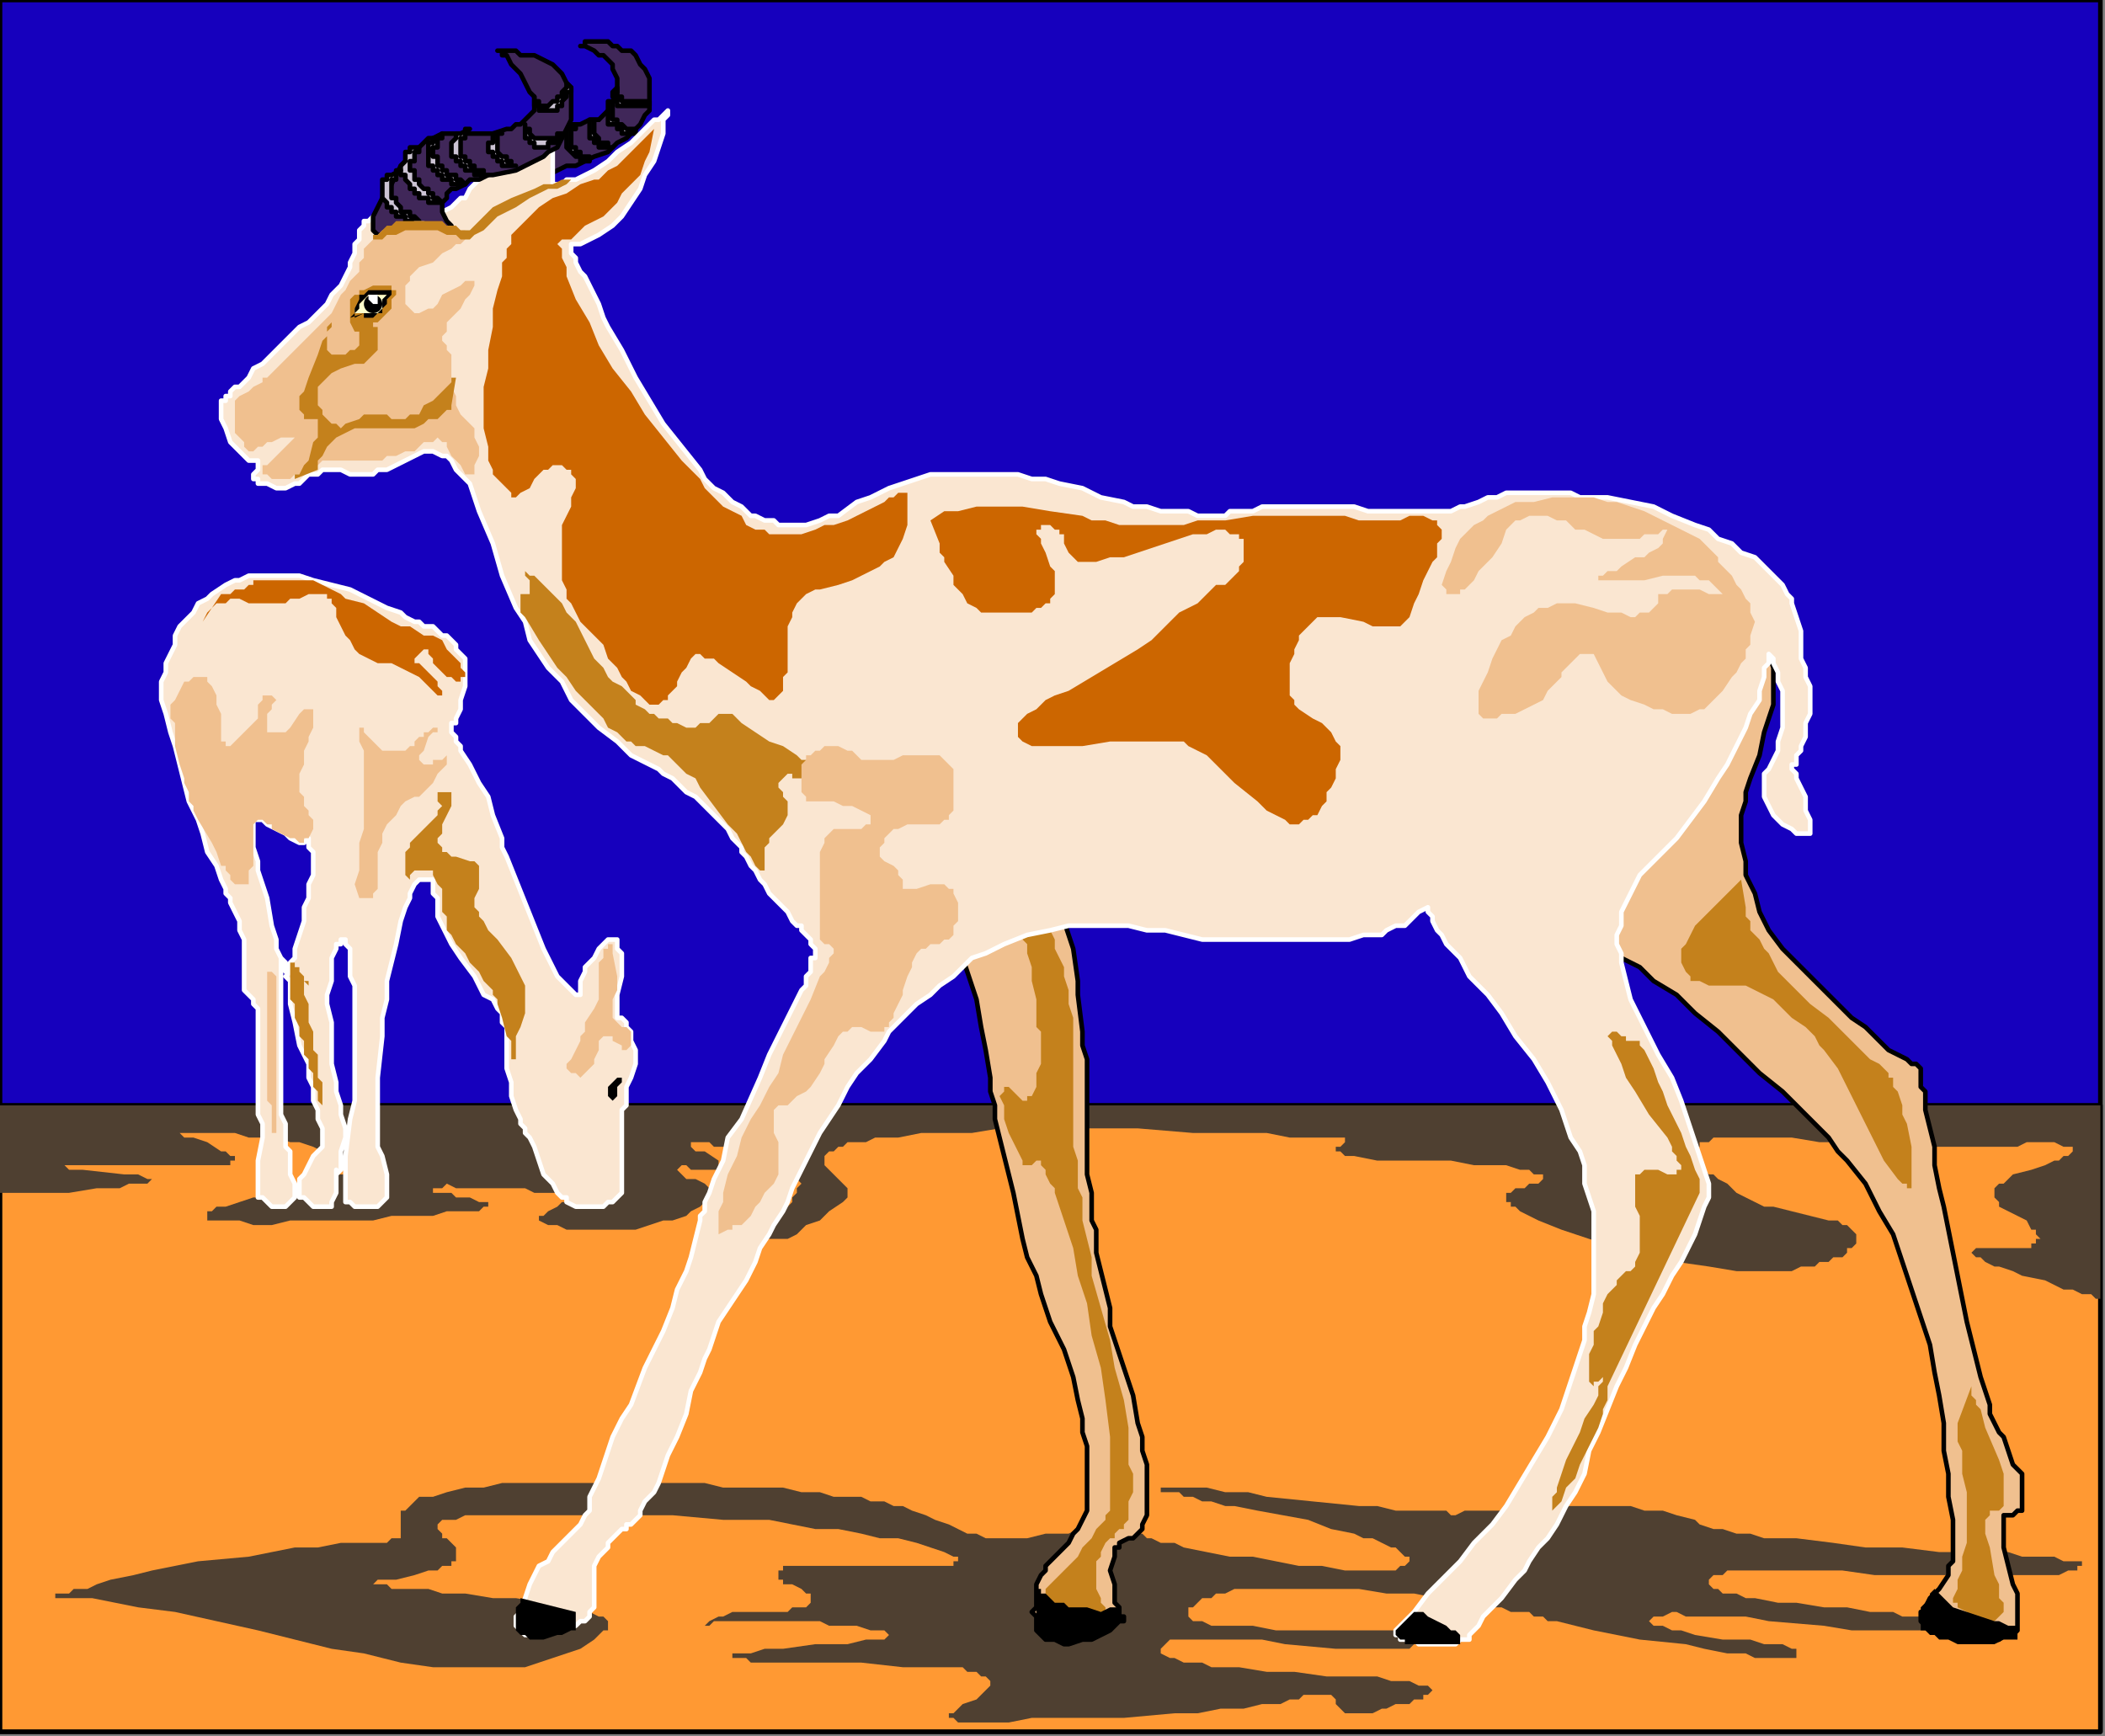 <?xml version="1.0" encoding="UTF-8" standalone="no"?>
<svg
   xmlns:dc="http://purl.org/dc/elements/1.1/"
   xmlns:cc="http://creativecommons.org/ns#"
   xmlns:rdf="http://www.w3.org/1999/02/22-rdf-syntax-ns#"
   xmlns:svg="http://www.w3.org/2000/svg"
   xmlns="http://www.w3.org/2000/svg"
   xmlns:sodipodi="http://sodipodi.sourceforge.net/DTD/sodipodi-0.dtd"
   xmlns:inkscape="http://www.inkscape.org/namespaces/inkscape"
   version="1.0"
   width="120.915mm"
   height="99.748mm"
   id="svg105"
   sodipodi:docname="ELK003.WMF">
  <rect width="100%" height="100%" fill="#808080" stroke="none"/>
  <sodipodi:namedview
     pagecolor="#ffffff"
     bordercolor="#666666"
     borderopacity="1"
     objecttolerance="10"
     gridtolerance="10"
     guidetolerance="10"
     inkscape:pageopacity="0"
     inkscape:pageshadow="2"
     inkscape:window-width="640"
     inkscape:window-height="480"
     id="namedview107" />
  <defs
     id="defs3">
    <pattern
       id="WMFhbasepattern"
       patternUnits="userSpaceOnUse"
       width="6"
       height="6"
       x="0"
       y="0" />
  </defs>
  <path
     style="fill:#1600bd;fill-rule:evenodd;fill-opacity:1;stroke:#000000;stroke-width:1px;stroke-linecap:round;stroke-linejoin:round;stroke-miterlimit:4;stroke-dasharray:none;stroke-opacity:1;"
     d="  M 0,0   L 456,0   L 456,376   L 0,376   z "
     id="path5" />
  <path
     style="fill:#ff9933;fill-rule:evenodd;fill-opacity:1;stroke:#000000;stroke-width:1px;stroke-linecap:round;stroke-linejoin:round;stroke-miterlimit:4;stroke-dasharray:none;stroke-opacity:1;"
     d="  M 0,240   L 456,240   L 456,376   L 0,376   z "
     id="path7" />
  <path
     style="fill:#4f4031;fill-rule:evenodd;fill-opacity:1;stroke:none;"
     d="  M 0,240   L 456,240   L 456,282   L 456,282   L 456,282   L 455,282   L 454,281   L 452,281   L 450,280   L 448,280   L 444,278   L 439,277   L 437,276   L 434,275   L 433,275   L 431,274   L 430,273   L 429,273   L 428,272   L 428,272   L 429,271   L 429,271   L 430,271   L 431,271   L 434,271   L 437,271   L 439,271   L 441,271   L 441,270   L 442,270   L 442,269   L 443,269   L 442,268   L 442,267   L 441,267   L 440,265   L 436,263   L 434,262   L 434,261   L 433,260   L 433,259   L 433,258   L 434,257   L 435,257   L 436,256   L 437,255   L 441,254   L 444,253   L 446,252   L 447,252   L 448,251   L 449,251   L 450,250   L 451,250   L 450,250   L 450,249   L 449,249   L 448,249   L 446,248   L 445,248   L 443,248   L 442,248   L 440,248   L 438,249   L 435,249   L 433,249   L 430,249   L 427,249   L 425,249   L 421,249   L 414,249   L 411,249   L 407,249   L 401,248   L 395,248   L 389,247   L 384,247   L 382,247   L 380,247   L 378,247   L 376,247   L 374,247   L 372,247   L 371,248   L 369,248   L 369,249   L 368,250   L 368,250   L 368,251   L 368,252   L 368,252   L 369,253   L 370,254   L 371,255   L 372,255   L 373,256   L 375,257   L 377,259   L 379,260   L 381,261   L 383,262   L 385,262   L 389,263   L 393,264   L 397,265   L 399,265   L 400,266   L 401,266   L 402,267   L 403,268   L 403,268   L 403,269   L 403,270   L 402,271   L 401,271   L 401,272   L 400,273   L 398,273   L 397,274   L 395,274   L 394,275   L 391,275   L 389,276   L 387,276   L 384,276   L 381,276   L 377,276   L 371,275   L 364,274   L 357,272   L 351,271   L 345,269   L 339,267   L 334,265   L 332,264   L 330,263   L 329,262   L 328,262   L 328,261   L 327,261   L 327,261   L 327,260   L 327,260   L 327,259   L 328,259   L 329,258   L 331,258   L 331,258   L 332,257   L 333,257   L 334,257   L 335,256   L 335,256   L 335,256   L 335,255   L 335,255   L 334,255   L 333,255   L 332,254   L 330,254   L 327,253   L 325,253   L 320,253   L 315,252   L 310,252   L 304,252   L 299,252   L 294,251   L 293,251   L 292,251   L 291,250   L 290,250   L 290,250   L 290,250   L 290,250   L 290,249   L 291,249   L 292,248   L 292,248   L 292,248   L 292,248   L 292,247   L 291,247   L 291,247   L 290,247   L 289,247   L 288,247   L 286,247   L 285,247   L 283,247   L 280,247   L 275,246   L 270,246   L 264,246   L 259,246   L 247,245   L 235,245   L 223,245   L 217,245   L 211,246   L 205,246   L 200,246   L 195,247   L 190,247   L 188,248   L 186,248   L 184,248   L 183,249   L 182,249   L 181,250   L 180,250   L 180,250   L 179,251   L 179,251   L 179,252   L 179,253   L 180,254   L 181,255   L 183,257   L 184,258   L 184,259   L 184,260   L 183,261   L 183,261   L 180,263   L 178,265   L 175,266   L 173,268   L 171,269   L 169,269   L 168,269   L 167,269   L 166,269   L 166,269   L 165,269   L 165,268   L 166,268   L 166,267   L 167,266   L 168,265   L 170,263   L 172,261   L 172,260   L 173,259   L 173,258   L 174,257   L 173,256   L 173,255   L 172,254   L 171,253   L 170,252   L 168,252   L 165,250   L 162,250   L 158,249   L 155,249   L 154,248   L 152,248   L 151,248   L 151,248   L 150,248   L 150,248   L 150,249   L 150,249   L 150,249   L 151,250   L 153,250   L 156,252   L 156,253   L 157,253   L 157,254   L 157,254   L 157,254   L 156,254   L 155,254   L 154,254   L 152,254   L 150,254   L 149,253   L 148,253   L 148,253   L 147,254   L 147,254   L 147,254   L 147,254   L 148,255   L 148,255   L 149,256   L 151,256   L 153,257   L 154,258   L 154,258   L 154,259   L 154,260   L 154,260   L 153,261   L 152,262   L 150,263   L 149,264   L 146,265   L 144,265   L 141,266   L 138,267   L 135,267   L 131,267   L 128,267   L 125,267   L 123,267   L 121,266   L 119,266   L 117,265   L 117,265   L 117,265   L 117,265   L 117,264   L 117,264   L 118,264   L 119,263   L 121,262   L 122,261   L 123,261   L 123,261   L 123,260   L 123,260   L 122,260   L 121,259   L 119,259   L 118,259   L 116,259   L 114,258   L 112,258   L 109,258   L 104,258   L 101,258   L 99,258   L 97,257   L 96,258   L 94,258   L 94,258   L 94,258   L 94,259   L 95,259   L 96,259   L 98,259   L 99,260   L 102,260   L 104,261   L 105,261   L 106,261   L 106,262   L 106,262   L 106,262   L 106,262   L 105,262   L 105,262   L 104,263   L 103,263   L 102,263   L 100,263   L 97,263   L 94,264   L 90,264   L 85,264   L 81,265   L 72,265   L 67,265   L 63,265   L 59,266   L 55,266   L 52,265   L 50,265   L 49,265   L 48,265   L 47,265   L 46,265   L 45,265   L 45,264   L 44,264   L 44,264   L 45,264   L 45,263   L 45,263   L 46,263   L 47,262   L 49,262   L 52,261   L 55,260   L 58,260   L 65,258   L 68,257   L 71,256   L 73,255   L 74,255   L 75,255   L 75,254   L 76,254   L 76,253   L 76,253   L 76,252   L 75,252   L 74,251   L 72,250   L 70,250   L 68,249   L 65,248   L 63,248   L 60,247   L 54,247   L 51,246   L 48,246   L 45,246   L 43,246   L 41,246   L 40,246   L 39,246   L 39,246   L 39,246   L 38,246   L 39,246   L 39,246   L 40,247   L 42,247   L 45,248   L 48,250   L 49,250   L 50,251   L 51,251   L 51,252   L 51,252   L 50,252   L 50,253   L 50,253   L 48,253   L 46,253   L 44,253   L 42,253   L 39,253   L 36,253   L 31,253   L 25,253   L 22,253   L 20,253   L 18,253   L 16,253   L 15,253   L 14,253   L 13,253   L 13,253   L 13,253   L 13,253   L 14,253   L 15,254   L 17,254   L 18,254   L 27,255   L 29,255   L 30,255   L 32,256   L 32,256   L 33,256   L 33,256   L 33,256   L 32,257   L 31,257   L 30,257   L 28,257   L 26,258   L 23,258   L 21,258   L 15,259   L 9,259   L 7,259   L 5,259   L 3,259   L 1,259   L 1,259   L 0,259   L 0,240  z "
     id="path9" />
  <path
     style="fill:none;stroke:none;"
     d="  M 0,240   L 456,240   L 456,280   L 456,280   L 455,280   L 454,279   L 452,279   L 450,279   L 448,279   L 443,278   L 438,277   L 436,276   L 434,275   L 432,275   L 430,274   L 429,274   L 429,273   L 428,272   L 429,272   L 429,271   L 430,271   L 431,271   L 433,270   L 436,270   L 439,269   L 443,269   L 444,268   L 445,267   L 446,267   L 447,266   L 447,265   L 447,264   L 447,263   L 446,263   L 446,262   L 445,261   L 443,260   L 441,259   L 439,257   L 438,257   L 438,256   L 438,255   L 438,255   L 438,254   L 438,254   L 439,253   L 440,253   L 442,252   L 446,252   L 450,251   L 452,251   L 453,251   L 454,251   L 455,250   L 455,250   L 455,250   L 455,250   L 454,250   L 453,250   L 453,250   L 451,250   L 450,250   L 449,250   L 447,250   L 445,249   L 442,249   L 440,249   L 437,249   L 431,248   L 425,248   L 419,248   L 405,247   L 399,247   L 393,247   L 391,247   L 388,247   L 386,248   L 383,248   L 381,248   L 380,249   L 378,249   L 377,250   L 376,251   L 376,252   L 375,252   L 376,254   L 376,254   L 377,255   L 377,256   L 378,257   L 380,258   L 383,259   L 386,259   L 388,260   L 394,261   L 397,261   L 400,262   L 402,262   L 404,262   L 405,262   L 405,263   L 406,263   L 406,263   L 406,264   L 405,264   L 405,264   L 404,265   L 403,265   L 402,266   L 401,266   L 400,267   L 397,267   L 393,268   L 389,269   L 385,269   L 381,270   L 376,270   L 366,270   L 357,271   L 352,271   L 347,271   L 343,271   L 339,271   L 337,271   L 335,271   L 334,270   L 332,270   L 330,270   L 328,270   L 326,269   L 325,269   L 324,268   L 323,268   L 323,267   L 322,266   L 322,265   L 322,264   L 322,263   L 322,262   L 322,261   L 323,261   L 324,260   L 326,260   L 327,259   L 331,259   L 332,258   L 334,258   L 335,257   L 336,257   L 336,256   L 336,256   L 336,255   L 336,255   L 335,255   L 334,255   L 333,254   L 331,254   L 330,253   L 327,253   L 323,252   L 320,252   L 316,252   L 308,251   L 304,251   L 300,250   L 296,250   L 293,250   L 291,250   L 290,250   L 289,250   L 288,250   L 287,250   L 287,250   L 288,250   L 288,249   L 288,249   L 289,248   L 288,248   L 288,248   L 287,247   L 286,247   L 285,247   L 284,246   L 283,246   L 281,246   L 280,246   L 278,246   L 276,246   L 274,245   L 272,245   L 269,245   L 266,245   L 263,245   L 243,245   L 235,245   L 220,246   L 205,246   L 197,246   L 190,247   L 182,247   L 175,247   L 169,248   L 163,248   L 157,248   L 152,249   L 150,249   L 147,249   L 146,249   L 144,249   L 143,249   L 142,249   L 142,250   L 141,250   L 141,250   L 141,250   L 141,250   L 142,250   L 143,250   L 144,250   L 146,251   L 148,251   L 150,251   L 151,251   L 153,252   L 154,252   L 154,252   L 154,253   L 154,253   L 154,253   L 153,255   L 153,256   L 152,257   L 151,258   L 151,259   L 150,259   L 149,259   L 148,260   L 146,260   L 145,261   L 143,261   L 140,261   L 138,262   L 135,262   L 133,262   L 131,261   L 129,261   L 128,261   L 126,261   L 125,260   L 124,260   L 123,259   L 122,259   L 121,259   L 120,259   L 120,258   L 120,258   L 120,258   L 111,258   L 108,258   L 107,258   L 106,258   L 105,257   L 105,257   L 105,257   L 105,257   L 106,256   L 107,256   L 109,255   L 111,254   L 114,253   L 115,253   L 116,252   L 117,252   L 117,251   L 117,251   L 117,251   L 117,250   L 116,250   L 115,250   L 113,249   L 111,249   L 109,249   L 106,249   L 104,249   L 98,249   L 87,249   L 85,249   L 84,249   L 84,249   L 84,249   L 83,249   L 82,248   L 81,248   L 80,248   L 79,248   L 78,248   L 75,247   L 71,247   L 67,247   L 63,246   L 55,245   L 51,245   L 47,245   L 43,244   L 40,244   L 38,244   L 37,244   L 36,244   L 35,244   L 34,244   L 33,244   L 33,244   L 32,244   L 32,245   L 32,245   L 32,245   L 33,245   L 34,246   L 35,246   L 36,247   L 38,247   L 39,248   L 41,248   L 42,249   L 43,250   L 44,250   L 44,251   L 44,251   L 43,251   L 42,251   L 41,252   L 40,252   L 37,252   L 34,251   L 31,251   L 28,251   L 27,251   L 26,252   L 25,252   L 24,252   L 24,253   L 24,253   L 24,254   L 25,254   L 26,255   L 27,255   L 29,257   L 31,258   L 32,258   L 32,259   L 33,259   L 33,260   L 32,260   L 31,260   L 30,260   L 28,260   L 26,260   L 24,260   L 21,260   L 19,260   L 13,259   L 8,258   L 6,258   L 4,257   L 3,257   L 1,257   L 1,257   L 0,257   L 0,257   L 0,240  z "
     id="path11" />
  <path
     style="fill:#fae6d1;fill-rule:evenodd;fill-opacity:1;stroke:#ffffff;stroke-width:1px;stroke-linecap:round;stroke-linejoin:round;stroke-miterlimit:4;stroke-dasharray:none;stroke-opacity:1;"
     d="  M 135,259   L 134,260   L 133,261   L 132,261   L 131,262   L 130,262   L 129,262   L 127,262   L 126,262   L 125,262   L 123,261   L 123,260   L 122,260   L 121,259   L 120,257   L 118,255   L 116,249   L 115,247   L 114,246   L 114,245   L 113,244   L 113,243   L 112,241   L 111,238   L 111,235   L 110,232   L 110,229   L 110,226   L 110,224   L 110,223   L 109,222   L 109,220   L 108,219   L 107,217   L 105,216   L 103,212   L 100,208   L 98,205   L 97,203   L 96,201   L 95,199   L 95,198   L 95,196   L 95,195   L 94,194   L 94,193   L 94,192   L 94,192   L 94,191   L 93,191   L 93,191   L 92,191   L 91,191   L 91,191   L 90,192   L 90,192   L 89,194   L 89,195   L 88,197   L 87,200   L 86,205   L 85,209   L 84,213   L 84,215   L 84,217   L 83,221   L 83,225   L 82,234   L 82,238   L 82,240   L 82,242   L 82,246   L 82,247   L 82,249   L 83,251   L 84,255   L 84,257   L 84,259   L 84,260   L 84,260   L 83,261   L 83,261   L 82,262   L 81,262   L 80,262   L 79,262   L 77,262   L 76,261   L 75,261   L 75,261   L 75,260   L 75,258   L 75,256   L 75,255   L 75,251   L 76,243   L 77,239   L 77,235   L 77,234   L 77,232   L 77,228   L 77,218   L 77,214   L 76,212   L 76,210   L 76,208   L 76,207   L 76,206   L 75,205   L 75,204   L 75,204   L 75,204   L 74,204   L 74,204   L 74,205   L 73,205   L 73,206   L 72,208   L 72,210   L 72,213   L 71,216   L 71,218   L 72,222   L 72,228   L 72,231   L 73,235   L 73,237   L 74,240   L 74,241   L 74,242   L 75,245   L 75,247   L 74,250   L 74,252   L 74,253   L 74,254   L 73,255   L 73,255   L 73,255   L 73,255   L 73,254   L 73,255   L 73,256   L 73,259   L 72,261   L 72,261   L 72,262   L 71,262   L 71,262   L 70,262   L 69,262   L 68,262   L 67,261   L 67,261   L 66,260   L 65,260   L 65,259   L 65,257   L 65,256   L 66,255   L 67,253   L 68,251   L 69,250   L 69,250   L 70,249   L 70,248   L 70,247   L 70,246   L 70,246   L 70,245   L 69,243   L 69,242   L 69,241   L 68,239   L 68,238   L 68,236   L 67,234   L 67,231   L 65,227   L 64,222   L 63,218   L 63,216   L 63,214   L 63,213   L 62,212   L 62,212   L 63,211   L 63,211   L 63,210   L 63,209   L 64,208   L 64,206   L 65,203   L 66,200   L 66,197   L 67,195   L 67,192   L 68,190   L 68,188   L 68,186   L 68,185   L 67,184   L 67,183   L 67,182   L 66,183   L 66,183   L 65,183   L 63,182   L 62,181   L 60,180   L 58,179   L 57,178   L 56,178   L 55,178   L 55,178   L 55,179   L 55,180   L 55,182   L 55,184   L 56,187   L 56,189   L 58,195   L 59,201   L 60,204   L 60,206   L 61,208   L 61,209   L 61,210   L 61,210   L 62,210   L 62,211   L 62,210   L 62,209   L 62,209   L 61,208   L 61,208   L 61,208   L 61,208   L 61,209   L 61,213   L 61,215   L 61,231   L 61,233   L 61,235   L 61,237   L 61,242   L 62,244   L 62,246   L 62,248   L 62,248   L 62,249   L 63,250   L 63,252   L 63,253   L 63,255   L 64,257   L 64,259   L 64,260   L 63,261   L 63,261   L 63,261   L 62,262   L 61,262   L 60,262   L 59,262   L 58,261   L 58,261   L 57,260   L 56,260   L 56,259   L 56,258   L 56,255   L 56,252   L 57,247   L 57,244   L 56,242   L 56,241   L 56,240   L 56,237   L 56,230   L 56,227   L 56,224   L 56,223   L 56,222   L 56,221   L 56,221   L 56,219   L 56,219   L 55,218   L 55,217   L 54,216   L 53,215   L 53,214   L 53,212   L 53,210   L 53,208   L 53,206   L 53,204   L 52,202   L 52,200   L 51,198   L 50,196   L 50,196   L 50,195   L 49,194   L 49,193   L 48,191   L 47,188   L 45,185   L 44,181   L 43,178   L 41,174   L 39,166   L 38,162   L 37,159   L 36,155   L 35,152   L 35,149   L 35,148   L 36,146   L 36,144   L 37,142   L 38,140   L 38,138   L 39,136   L 41,134   L 42,133   L 43,131   L 45,130   L 46,129   L 49,127   L 51,126   L 52,126   L 54,125   L 55,125   L 58,125   L 61,125   L 65,125   L 68,126   L 72,127   L 76,128   L 78,129   L 80,130   L 82,131   L 84,132   L 87,133   L 88,134   L 90,135   L 91,135   L 92,136   L 93,136   L 94,136   L 94,136   L 95,137   L 96,138   L 97,138   L 98,139   L 99,140   L 99,141   L 100,142   L 101,143   L 101,144   L 101,147   L 101,149   L 100,152   L 100,154   L 99,156   L 99,157   L 98,157   L 98,158   L 98,159   L 99,160   L 99,161   L 100,162   L 100,163   L 100,163   L 102,166   L 104,170   L 106,173   L 107,177   L 109,182   L 109,184   L 110,186   L 112,191   L 114,196   L 116,201   L 118,206   L 119,208   L 120,210   L 121,212   L 122,213   L 123,214   L 124,215   L 125,216   L 125,216   L 125,216   L 126,216   L 126,215   L 126,215   L 126,213   L 127,211   L 127,210   L 128,209   L 129,208   L 130,206   L 131,205   L 132,204   L 133,204   L 133,204   L 134,204   L 134,205   L 134,206   L 135,207   L 135,209   L 135,212   L 134,216   L 134,217   L 134,218   L 134,220   L 134,220   L 134,221   L 134,221   L 134,221   L 134,221   L 135,221   L 136,222   L 136,223   L 137,224   L 137,226   L 138,228   L 138,230   L 138,231   L 137,234   L 136,236   L 136,238   L 136,240   L 135,241   L 135,242   L 135,248   L 135,251   L 135,257   L 135,258   L 135,259  z "
     id="path13" />
  <path
     style="fill:#f0c08f;fill-rule:evenodd;fill-opacity:1;stroke:none;"
     d="  M 40,148   L 41,148   L 42,147   L 43,147   L 43,147   L 44,147   L 44,147   L 45,147   L 45,148   L 46,149   L 47,151   L 47,153   L 48,155   L 48,157   L 48,159   L 48,160   L 48,161   L 49,161   L 49,162   L 49,162   L 50,162   L 50,162   L 51,161   L 51,161   L 52,160   L 53,159   L 54,158   L 55,157   L 56,156   L 56,154   L 56,153   L 57,152   L 57,151   L 57,151   L 57,151   L 58,151   L 58,151   L 59,151   L 59,151   L 60,152   L 59,153   L 59,154   L 58,155   L 58,157   L 58,158   L 58,158   L 58,159   L 59,159   L 60,159   L 61,159   L 61,159   L 62,159   L 63,158   L 65,155   L 66,154   L 67,154   L 67,154   L 67,154   L 67,154   L 68,154   L 68,155   L 68,156   L 68,158   L 67,160   L 67,161   L 66,163   L 66,166   L 65,168   L 65,171   L 65,172   L 66,173   L 66,175   L 67,176   L 67,177   L 68,178   L 68,179   L 68,180   L 67,182   L 67,182   L 66,182   L 66,183   L 65,183   L 64,182   L 63,182   L 61,181   L 59,180   L 59,179   L 58,179   L 58,179   L 57,178   L 57,178   L 57,178   L 56,178   L 56,178   L 56,178   L 56,178   L 55,179   L 55,179   L 55,180   L 55,182   L 55,183   L 55,185   L 55,187   L 55,188   L 54,189   L 54,190   L 54,191   L 54,192   L 53,192   L 53,192   L 52,192   L 51,192   L 50,191   L 50,190   L 50,190   L 49,189   L 49,188   L 48,188   L 47,185   L 46,183   L 43,178   L 42,176   L 42,175   L 41,174   L 41,173   L 41,172   L 40,170   L 40,169   L 39,166   L 38,162   L 38,159   L 38,157   L 37,156   L 37,155   L 37,154   L 37,153   L 38,152   L 40,148  z "
     id="path15" />
  <path
     style="fill:#f0c08f;fill-rule:evenodd;fill-opacity:1;stroke:none;"
     d="  M 77,192   L 78,189   L 78,186   L 78,183   L 79,180   L 79,178   L 79,176   L 79,173   L 79,171   L 79,169   L 79,167   L 79,166   L 79,164   L 79,163   L 78,161   L 78,160   L 78,159   L 78,158   L 78,158   L 78,158   L 78,158   L 78,158   L 79,158   L 79,159   L 80,160   L 82,162   L 83,163   L 84,163   L 86,163   L 86,163   L 87,163   L 88,163   L 88,163   L 89,162   L 90,162   L 90,161   L 90,161   L 91,160   L 92,160   L 92,159   L 93,159   L 94,158   L 94,158   L 95,158   L 95,158   L 95,159   L 94,159   L 93,160   L 92,163   L 91,164   L 91,165   L 91,165   L 92,166   L 92,166   L 92,166   L 93,166   L 94,166   L 94,165   L 95,165   L 96,165   L 97,164   L 97,165   L 97,165   L 97,166   L 96,167   L 95,168   L 94,170   L 93,171   L 92,172   L 91,173   L 91,173   L 90,173   L 88,174   L 87,175   L 86,177   L 84,179   L 83,181   L 83,183   L 82,185   L 82,187   L 82,190   L 82,191   L 82,193   L 81,194   L 81,195   L 80,195   L 80,195   L 79,195   L 78,195   L 77,192  z "
     id="path17" />
  <path
     style="fill:#c4811c;fill-rule:evenodd;fill-opacity:1;stroke:none;"
     d="  M 88,190   L 88,188   L 88,186   L 88,185   L 89,184   L 89,183   L 90,182   L 92,180   L 93,179   L 94,178   L 95,177   L 95,176   L 95,176   L 96,175   L 95,174   L 95,173   L 95,172   L 96,172   L 96,172   L 97,172   L 98,172   L 98,173   L 98,173   L 98,174   L 98,174   L 98,175   L 97,177   L 96,179   L 96,180   L 96,181   L 95,182   L 95,183   L 96,184   L 96,185   L 97,185   L 98,186   L 99,186   L 102,187   L 103,187   L 104,188   L 104,189   L 104,189   L 104,190   L 104,192   L 104,193   L 103,195   L 103,196   L 103,197   L 104,198   L 104,199   L 105,200   L 106,202   L 108,204   L 111,208   L 112,210   L 113,212   L 114,214   L 114,216   L 114,218   L 114,220   L 113,223   L 112,225   L 112,227   L 112,229   L 112,230   L 112,230   L 111,230   L 111,229   L 111,228   L 111,227   L 111,226   L 110,225   L 109,221   L 108,218   L 108,217   L 107,216   L 107,215   L 106,214   L 106,214   L 105,213   L 104,211   L 102,209   L 101,207   L 99,205   L 98,203   L 97,202   L 97,201   L 97,200   L 97,199   L 96,198   L 96,195   L 96,193   L 95,192   L 94,190   L 94,189   L 93,189   L 92,189   L 91,189   L 90,189   L 89,190   L 89,191   L 89,191   L 88,190  z "
     id="path19" />
  <path
     style="fill:#f0c08f;fill-rule:evenodd;fill-opacity:1;stroke:none;"
     d="  M 134,212   L 134,215   L 133,217   L 133,218   L 133,220   L 133,221   L 134,222   L 135,223   L 136,223   L 137,224   L 137,225   L 137,225   L 137,226   L 137,227   L 136,228   L 135,228   L 135,228   L 135,227   L 133,226   L 133,225   L 132,225   L 131,225   L 131,225   L 130,226   L 130,227   L 130,228   L 129,230   L 129,231   L 128,232   L 127,233   L 127,233   L 126,234   L 125,233   L 125,233   L 124,233   L 124,233   L 123,232   L 123,232   L 123,231   L 124,230   L 125,228   L 126,226   L 126,225   L 127,224   L 127,222   L 129,219   L 130,217   L 130,215   L 130,213   L 130,212   L 130,212   L 130,210   L 130,209   L 131,208   L 131,206   L 132,206   L 132,205   L 133,205   L 133,205   L 133,206   L 133,206   L 133,207   L 134,212  z "
     id="path21" />
  <path
     style="fill:#000000;fill-rule:evenodd;fill-opacity:1;stroke:none;"
     d="  M 133,239   L 133,239   L 133,239   L 132,238   L 132,237   L 132,237   L 132,236   L 133,235   L 134,234   L 134,234   L 135,234   L 135,234   L 135,234   L 135,234   L 135,235   L 134,236   L 134,238   L 133,239  z "
     id="path23" />
  <path
     style="fill:#cc6600;fill-rule:evenodd;fill-opacity:1;stroke:none;"
     d="  M 48,129   L 50,129   L 51,128   L 53,128   L 54,127   L 54,127   L 55,127   L 55,126   L 55,126   L 55,126   L 55,126   L 56,126   L 60,126   L 64,126   L 66,126   L 68,126   L 70,127   L 72,128   L 74,129   L 75,130   L 79,131   L 82,133   L 85,135   L 87,136   L 89,136   L 92,138   L 94,138   L 96,139   L 97,141   L 98,142   L 99,143   L 100,144   L 100,145   L 100,145   L 101,146   L 101,147   L 100,147   L 100,147   L 100,148   L 99,148   L 98,147   L 97,147   L 96,146   L 95,145   L 94,144   L 94,143   L 93,142   L 93,141   L 92,141   L 92,141   L 91,142   L 91,142   L 90,143   L 90,143   L 90,144   L 90,144   L 91,144   L 92,145   L 93,146   L 94,147   L 95,148   L 95,149   L 96,150   L 96,150   L 96,151   L 96,151   L 95,151   L 95,151   L 94,150   L 93,149   L 91,147   L 89,146   L 87,145   L 85,144   L 84,144   L 82,144   L 80,143   L 78,142   L 77,141   L 76,139   L 75,138   L 74,136   L 73,134   L 73,132   L 72,131   L 72,130   L 71,130   L 71,129   L 70,129   L 69,129   L 68,129   L 67,129   L 65,130   L 63,130   L 62,131   L 60,131   L 58,131   L 56,131   L 54,131   L 52,130   L 50,130   L 49,131   L 47,131   L 46,132   L 45,133   L 44,135   L 48,129  z "
     id="path25" />
  <path
     style="fill:#f0c08f;fill-rule:evenodd;fill-opacity:1;stroke:none;"
     d="  M 59,211   L 59,211   L 59,211   L 59,211   L 59,211   L 59,211   L 59,211   L 59,211   L 59,211   L 58,211   L 58,210   L 58,210   L 58,211   L 58,211   L 58,211   L 58,211   L 58,211   L 58,211   L 58,211   L 58,212   L 58,212   L 58,212   L 58,214   L 58,214   L 58,221   L 58,222   L 58,225   L 58,225   L 58,227   L 58,228   L 58,229   L 58,230   L 58,231   L 58,232   L 58,234   L 58,235   L 58,236   L 58,237   L 58,237   L 58,238   L 58,239   L 59,240   L 59,241   L 59,242   L 59,243   L 59,243   L 59,244   L 59,245   L 59,245   L 59,245   L 59,246   L 59,246   L 59,246   L 59,247   L 59,247   L 59,247   L 59,247   L 59,247   L 59,247   L 59,247   L 59,246   L 60,246   L 60,246   L 60,246   L 60,246   L 60,245   L 60,245   L 60,245   L 60,244   L 60,244   L 60,243   L 60,243   L 60,242   L 60,241   L 60,240   L 60,239   L 60,238   L 60,238   L 60,232   L 60,232   L 60,225   L 60,224   L 60,215   L 60,214   L 60,212   L 59,211  z "
     id="path27" />
  <path
     style="fill:#c4811c;fill-rule:evenodd;fill-opacity:1;stroke:none;"
     d="  M 67,214   L 67,213   L 67,213   L 66,213   L 66,212   L 66,212   L 65,211   L 65,211   L 65,211   L 65,211   L 65,210   L 65,210   L 64,210   L 64,210   L 64,210   L 64,210   L 64,209   L 64,209   L 63,209   L 63,209   L 63,209   L 63,209   L 63,209   L 63,209   L 63,209   L 63,210   L 63,210   L 63,210   L 63,210   L 63,212   L 63,212   L 63,213   L 63,213   L 63,214   L 63,214   L 63,215   L 63,215   L 63,216   L 63,216   L 63,217   L 64,218   L 64,219   L 64,220   L 64,221   L 65,223   L 65,223   L 65,225   L 66,226   L 66,227   L 66,228   L 66,229   L 67,230   L 67,230   L 67,231   L 67,232   L 68,233   L 68,234   L 68,235   L 68,235   L 68,236   L 69,237   L 69,238   L 69,239   L 70,240   L 70,240   L 70,241   L 70,241   L 70,242   L 70,242   L 70,242   L 70,242   L 70,241   L 70,241   L 70,240   L 70,240   L 70,239   L 70,239   L 70,238   L 70,238   L 70,237   L 70,237   L 70,236   L 70,235   L 69,234   L 69,233   L 69,232   L 69,231   L 69,230   L 69,229   L 69,229   L 68,228   L 68,227   L 68,226   L 68,225   L 68,224   L 67,222   L 67,220   L 67,219   L 67,218   L 66,216   L 66,215   L 66,214   L 66,213   L 67,214  z "
     id="path29" />
  <path
     style="fill:#4f4031;fill-rule:evenodd;fill-opacity:1;stroke:none;"
     d="  M 11,347   L 16,347   L 20,347   L 30,349   L 38,350   L 47,352   L 56,354   L 64,356   L 72,358   L 79,359   L 87,361   L 94,362   L 98,362   L 101,362   L 104,362   L 108,362   L 111,362   L 114,362   L 117,361   L 120,360   L 123,359   L 126,358   L 129,356   L 131,354   L 132,354   L 132,353   L 132,352   L 132,352   L 131,351   L 130,351   L 128,350   L 127,350   L 125,349   L 122,349   L 120,348   L 118,348   L 112,347   L 107,347   L 101,346   L 96,346   L 93,345   L 91,345   L 89,345   L 87,345   L 85,345   L 84,344   L 82,344   L 82,344   L 81,344   L 81,344   L 81,344   L 82,343   L 86,343   L 90,342   L 93,341   L 95,341   L 96,340   L 98,340   L 98,339   L 99,339   L 99,338   L 99,337   L 99,336   L 98,335   L 97,334   L 96,334   L 96,333   L 95,332   L 95,332   L 95,332   L 95,331   L 96,330   L 96,330   L 97,330   L 99,330   L 101,329   L 103,329   L 106,329   L 110,329   L 118,329   L 122,329   L 126,329   L 131,329   L 136,329   L 141,329   L 146,329   L 157,330   L 167,330   L 172,331   L 177,332   L 182,332   L 187,333   L 191,334   L 195,334   L 199,335   L 202,336   L 205,337   L 207,338   L 208,338   L 208,338   L 208,339   L 208,339   L 208,339   L 207,339   L 207,340   L 206,340   L 205,340   L 203,340   L 197,340   L 193,340   L 185,340   L 178,340   L 175,340   L 173,340   L 172,340   L 171,340   L 170,340   L 170,341   L 169,341   L 169,342   L 169,342   L 169,343   L 169,343   L 170,343   L 170,344   L 172,344   L 174,345   L 175,346   L 176,346   L 176,346   L 176,347   L 176,348   L 176,348   L 175,349   L 174,349   L 172,349   L 171,350   L 169,350   L 166,350   L 162,350   L 159,350   L 157,351   L 156,351   L 154,352   L 153,353   L 153,353   L 153,353   L 153,353   L 153,353   L 154,353   L 155,352   L 157,352   L 159,352   L 161,352   L 164,352   L 167,352   L 169,352   L 171,352   L 173,352   L 176,352   L 178,352   L 180,353   L 183,353   L 186,353   L 189,354   L 192,354   L 193,355   L 193,355   L 193,355   L 193,355   L 193,355   L 192,356   L 191,356   L 190,356   L 189,356   L 188,356   L 184,357   L 181,357   L 177,357   L 170,358   L 166,358   L 163,359   L 162,359   L 161,359   L 160,359   L 160,359   L 159,359   L 159,360   L 160,360   L 160,360   L 161,360   L 162,360   L 163,361   L 164,361   L 166,361   L 167,361   L 171,361   L 175,361   L 179,361   L 187,361   L 196,362   L 200,362   L 204,362   L 207,362   L 209,362   L 210,363   L 211,363   L 212,363   L 213,364   L 214,364   L 214,364   L 215,365   L 215,366   L 215,366   L 214,367   L 213,368   L 212,369   L 209,370   L 208,371   L 207,372   L 206,372   L 206,373   L 206,373   L 206,373   L 206,373   L 207,373   L 207,373   L 208,374   L 209,374   L 219,374   L 224,373   L 228,373   L 233,373   L 239,373   L 244,373   L 255,372   L 260,372   L 265,371   L 270,371   L 274,370   L 278,370   L 280,369   L 282,369   L 283,368   L 284,368   L 285,368   L 286,368   L 287,368   L 288,368   L 289,368   L 289,368   L 290,369   L 290,369   L 290,370   L 291,371   L 291,371   L 292,372   L 293,372   L 293,372   L 295,372   L 297,372   L 298,372   L 300,371   L 301,371   L 303,370   L 306,370   L 307,369   L 308,369   L 309,369   L 309,368   L 310,368   L 311,367   L 311,367   L 310,366   L 309,366   L 308,366   L 306,365   L 304,365   L 302,365   L 299,364   L 297,364   L 294,364   L 288,364   L 281,363   L 275,363   L 269,362   L 266,362   L 263,362   L 261,361   L 259,361   L 257,361   L 255,360   L 254,360   L 252,359   L 252,359   L 252,358   L 252,358   L 253,357   L 253,357   L 254,356   L 256,356   L 257,356   L 259,356   L 265,356   L 269,356   L 274,356   L 279,357   L 290,358   L 294,358   L 299,358   L 303,358   L 305,358   L 306,358   L 307,357   L 309,357   L 310,357   L 310,356   L 310,356   L 310,355   L 310,355   L 309,355   L 308,354   L 307,354   L 305,354   L 303,354   L 301,354   L 299,354   L 294,354   L 283,354   L 277,354   L 272,353   L 269,353   L 267,353   L 265,353   L 263,353   L 261,352   L 260,352   L 259,352   L 258,351   L 258,351   L 258,350   L 258,349   L 259,349   L 260,348   L 261,347   L 263,347   L 264,346   L 266,346   L 268,345   L 271,345   L 273,345   L 278,345   L 283,345   L 289,345   L 295,345   L 301,346   L 307,346   L 312,347   L 317,348   L 322,349   L 324,349   L 326,349   L 328,350   L 330,350   L 331,350   L 332,350   L 333,351   L 335,351   L 336,352   L 338,352   L 342,353   L 346,354   L 351,355   L 356,356   L 366,357   L 370,358   L 375,359   L 379,359   L 381,360   L 383,360   L 385,360   L 386,360   L 388,360   L 389,360   L 390,360   L 390,359   L 391,359   L 390,359   L 390,359   L 390,358   L 389,358   L 387,357   L 385,357   L 383,357   L 380,356   L 374,356   L 368,355   L 365,354   L 363,354   L 361,353   L 359,353   L 359,353   L 358,352   L 358,352   L 358,352   L 359,351   L 359,351   L 360,351   L 361,351   L 363,350   L 364,350   L 366,351   L 369,351   L 371,351   L 373,351   L 379,351   L 384,352   L 396,353   L 402,354   L 407,354   L 409,354   L 412,354   L 414,354   L 416,354   L 418,354   L 419,354   L 421,354   L 422,354   L 422,354   L 423,353   L 423,353   L 422,353   L 422,352   L 421,352   L 420,352   L 418,351   L 417,351   L 415,351   L 413,351   L 411,350   L 406,350   L 401,349   L 396,349   L 390,348   L 386,348   L 381,347   L 379,347   L 377,346   L 375,346   L 374,346   L 373,345   L 372,345   L 371,344   L 371,344   L 371,343   L 371,343   L 372,342   L 373,342   L 374,342   L 375,341   L 377,341   L 379,341   L 381,341   L 384,341   L 386,341   L 389,341   L 394,341   L 400,341   L 407,342   L 420,342   L 426,342   L 432,342   L 437,342   L 440,342   L 442,342   L 445,342   L 447,342   L 449,341   L 450,341   L 451,341   L 451,340   L 452,340   L 452,340   L 452,339   L 451,339   L 450,339   L 448,339   L 446,338   L 444,338   L 442,338   L 439,338   L 436,337   L 432,337   L 429,337   L 421,337   L 413,336   L 405,336   L 398,335   L 390,334   L 386,334   L 383,334   L 380,333   L 377,333   L 374,332   L 372,332   L 369,331   L 368,330   L 364,329   L 361,328   L 357,328   L 354,327   L 350,327   L 346,327   L 339,327   L 332,327   L 329,328   L 326,328   L 323,328   L 321,328   L 318,328   L 316,329   L 315,329   L 314,328   L 312,328   L 311,328   L 307,328   L 303,328   L 299,327   L 295,327   L 285,326   L 275,325   L 271,324   L 266,324   L 262,323   L 259,323   L 257,323   L 255,323   L 254,323   L 253,323   L 252,323   L 252,323   L 251,323   L 252,323   L 252,324   L 253,324   L 254,324   L 256,324   L 257,325   L 259,325   L 261,326   L 263,326   L 266,327   L 268,327   L 273,328   L 284,330   L 289,332   L 294,333   L 296,334   L 298,334   L 300,335   L 302,336   L 303,336   L 304,337   L 305,338   L 306,338   L 306,339   L 306,339   L 305,340   L 305,340   L 304,340   L 303,341   L 302,341   L 300,341   L 296,341   L 294,341   L 292,341   L 287,340   L 282,340   L 272,338   L 267,338   L 262,337   L 257,336   L 255,335   L 254,335   L 252,335   L 250,334   L 249,334   L 248,333   L 247,333   L 245,332   L 244,332   L 243,332   L 242,331   L 240,331   L 239,332   L 238,332   L 236,332   L 234,332   L 232,333   L 230,333   L 227,333   L 223,334   L 221,334   L 219,334   L 218,334   L 216,334   L 214,334   L 212,333   L 210,333   L 208,332   L 206,331   L 203,330   L 201,329   L 198,328   L 196,327   L 194,327   L 192,326   L 189,326   L 187,325   L 184,325   L 181,325   L 178,324   L 174,324   L 170,323   L 166,323   L 161,323   L 157,323   L 153,322   L 148,322   L 144,322   L 134,322   L 119,322   L 114,322   L 109,322   L 105,323   L 101,323   L 97,324   L 94,325   L 93,325   L 91,325   L 90,326   L 89,327   L 89,327   L 88,328   L 87,328   L 87,329   L 87,330   L 87,331   L 87,332   L 87,333   L 87,333   L 87,334   L 86,334   L 86,334   L 85,334   L 84,335   L 83,335   L 81,335   L 80,335   L 78,335   L 76,335   L 74,335   L 69,336   L 64,336   L 59,337   L 54,338   L 43,339   L 38,340   L 33,341   L 29,342   L 24,343   L 21,344   L 19,345   L 17,345   L 16,345   L 15,346   L 14,346   L 13,346   L 12,346   L 12,347   L 11,347   L 11,347  z "
     id="path31" />
  <path
     style="fill:#402759;fill-rule:evenodd;fill-opacity:1;stroke:#000000;stroke-width:1px;stroke-linecap:round;stroke-linejoin:round;stroke-miterlimit:4;stroke-dasharray:none;stroke-opacity:1;"
     d="  M 114,28   L 116,28   L 118,28   L 119,28   L 123,27   L 126,27   L 128,26   L 130,26   L 131,25   L 132,24   L 133,23   L 133,22   L 134,20   L 134,18   L 134,17   L 133,15   L 133,14   L 132,13   L 131,12   L 130,12   L 129,11   L 127,10   L 127,10   L 126,10   L 126,10   L 126,10   L 126,10   L 126,10   L 127,10   L 127,9   L 128,9   L 129,9   L 132,9   L 133,10   L 134,10   L 135,11   L 137,11   L 138,12   L 139,14   L 140,15   L 141,17   L 141,18   L 141,19   L 141,20   L 141,21   L 141,24   L 140,25   L 139,27   L 137,29   L 136,30   L 134,31   L 132,33   L 129,34   L 125,36   L 123,36   L 121,37   L 119,38   L 118,38   L 116,39   L 115,39   L 114,39   L 114,38   L 113,38   L 113,37   L 113,36   L 113,34   L 113,32   L 113,30   L 113,29   L 113,28   L 114,28   L 114,28  z "
     id="path33" />
  <path
     style="fill:#ccc4d4;fill-rule:evenodd;fill-opacity:1;stroke:#000000;stroke-width:1px;stroke-linecap:round;stroke-linejoin:round;stroke-miterlimit:4;stroke-dasharray:none;stroke-opacity:1;"
     d="  M 125,27   L 125,27   L 125,27   L 125,28   L 125,28   L 125,28   L 124,28   L 124,28   L 124,28   L 124,28   L 124,28   L 124,29   L 124,29   L 124,29   L 124,29   L 124,29   L 124,29   L 124,29   L 124,29   L 124,31   L 124,31   L 124,31   L 124,31   L 124,31   L 124,31   L 124,31   L 124,31   L 124,32   L 124,32   L 124,32   L 124,32   L 125,32   L 125,32   L 125,32   L 125,32   L 125,32   L 125,32   L 125,33   L 125,33   L 125,33   L 125,33   L 126,33   L 126,33   L 126,33   L 126,34   L 126,34   L 126,34   L 127,34   L 127,34   L 127,34   L 127,34   L 127,34   L 127,34   L 127,34   L 128,34   L 128,35   L 128,35   L 128,35   L 127,35   L 127,35   L 126,35   L 126,35   L 126,35   L 126,34   L 126,34   L 126,34   L 125,34   L 125,34   L 125,34   L 125,34   L 125,34   L 125,34   L 124,33   L 124,33   L 124,33   L 124,33   L 124,33   L 124,33   L 124,33   L 124,33   L 124,33   L 123,32   L 123,32   L 123,32   L 123,32   L 123,32   L 123,32   L 123,32   L 123,32   L 123,32   L 123,32   L 123,31   L 123,31   L 123,31   L 123,31   L 123,31   L 123,31   L 123,30   L 123,29   L 123,29   L 123,29   L 123,29   L 123,29   L 123,29   L 123,29   L 123,29   L 123,28   L 123,28   L 123,28   L 123,28   L 123,28   L 123,28   L 124,28   L 124,27   L 125,27  z "
     id="path35" />
  <path
     style="fill:#ccc4d4;fill-rule:evenodd;fill-opacity:1;stroke:#000000;stroke-width:1px;stroke-linecap:round;stroke-linejoin:round;stroke-miterlimit:4;stroke-dasharray:none;stroke-opacity:1;"
     d="  M 130,26   L 130,26   L 130,26   L 130,26   L 130,26   L 130,26   L 129,26   L 129,26   L 129,26   L 129,26   L 129,27   L 129,27   L 129,27   L 129,27   L 129,27   L 129,27   L 129,27   L 129,28   L 129,28   L 129,29   L 129,29   L 129,29   L 129,29   L 129,29   L 129,29   L 129,29   L 130,30   L 130,30   L 130,30   L 130,30   L 130,30   L 130,30   L 130,30   L 130,30   L 130,30   L 130,30   L 130,31   L 130,31   L 131,31   L 131,31   L 131,31   L 131,31   L 131,31   L 131,31   L 131,31   L 132,31   L 132,32   L 132,32   L 132,32   L 132,32   L 132,32   L 132,32   L 133,32   L 131,32   L 131,32   L 131,32   L 131,32   L 131,32   L 131,32   L 131,32   L 131,32   L 130,32   L 130,32   L 130,31   L 130,31   L 130,31   L 130,31   L 130,31   L 130,31   L 130,31   L 129,31   L 129,31   L 129,31   L 129,31   L 129,31   L 129,31   L 129,30   L 129,30   L 129,30   L 129,30   L 129,30   L 129,30   L 129,30   L 129,30   L 129,30   L 128,30   L 128,30   L 128,30   L 128,30   L 128,30   L 128,29   L 128,29   L 128,29   L 128,29   L 128,29   L 128,29   L 128,29   L 128,29   L 128,28   L 128,28   L 128,27   L 128,27   L 128,27   L 128,27   L 128,27   L 128,27   L 128,26   L 128,26   L 128,26   L 129,26   L 129,26   L 129,26   L 129,26   L 130,26  z "
     id="path37" />
  <path
     style="fill:#ccc4d4;fill-rule:evenodd;fill-opacity:1;stroke:#000000;stroke-width:1px;stroke-linecap:round;stroke-linejoin:round;stroke-miterlimit:4;stroke-dasharray:none;stroke-opacity:1;"
     d="  M 134,22   L 133,22   L 133,22   L 133,22   L 133,22   L 133,22   L 133,22   L 133,22   L 133,23   L 133,23   L 133,23   L 133,23   L 133,23   L 133,23   L 133,24   L 133,24   L 133,24   L 133,24   L 133,25   L 133,25   L 133,25   L 133,25   L 133,25   L 133,25   L 133,26   L 133,26   L 133,26   L 133,26   L 133,26   L 134,26   L 134,26   L 134,26   L 134,26   L 134,26   L 134,26   L 134,27   L 134,27   L 134,27   L 134,27   L 134,27   L 135,27   L 135,27   L 135,27   L 135,27   L 135,27   L 135,27   L 135,27   L 135,27   L 135,27   L 136,28   L 136,28   L 136,28   L 136,28   L 136,28   L 136,28   L 136,28   L 136,28   L 137,28   L 137,28   L 137,28   L 137,28   L 137,28   L 137,28   L 137,28   L 138,28   L 138,28   L 138,28   L 138,29   L 138,29   L 137,29   L 137,29   L 137,29   L 137,29   L 137,29   L 136,29   L 136,29   L 136,29   L 136,29   L 136,29   L 136,29   L 135,29   L 135,28   L 135,28   L 135,28   L 135,28   L 135,28   L 135,28   L 135,28   L 135,28   L 134,28   L 134,28   L 134,28   L 134,28   L 134,28   L 134,28   L 134,28   L 134,28   L 134,27   L 133,27   L 133,27   L 133,27   L 133,27   L 133,27   L 133,27   L 133,27   L 133,27   L 133,27   L 133,27   L 132,27   L 132,27   L 132,26   L 132,26   L 132,26   L 132,26   L 132,26   L 132,26   L 132,26   L 132,26   L 132,25   L 132,25   L 132,24   L 132,24   L 132,24   L 132,23   L 132,23   L 132,23   L 132,23   L 132,23   L 132,23   L 132,23   L 132,23   L 132,22   L 132,22   L 134,22  z "
     id="path39" />
  <path
     style="fill:#ccc4d4;fill-rule:evenodd;fill-opacity:1;stroke:#000000;stroke-width:1px;stroke-linecap:round;stroke-linejoin:round;stroke-miterlimit:4;stroke-dasharray:none;stroke-opacity:1;"
     d="  M 134,19   L 134,19   L 134,19   L 134,20   L 134,20   L 134,20   L 134,20   L 134,20   L 134,20   L 134,20   L 134,20   L 134,21   L 135,21   L 135,21   L 135,21   L 135,21   L 135,21   L 135,21   L 135,21   L 135,21   L 135,22   L 135,22   L 136,22   L 136,22   L 136,22   L 136,22   L 136,22   L 136,22   L 136,22   L 137,22   L 137,22   L 137,22   L 137,22   L 139,22   L 140,22   L 140,22   L 140,22   L 141,22   L 141,22   L 141,22   L 141,22   L 141,22   L 141,23   L 141,23   L 141,23   L 140,23   L 140,23   L 140,23   L 140,23   L 140,23   L 139,23   L 139,23   L 139,23   L 138,23   L 138,23   L 136,23   L 136,23   L 136,23   L 135,23   L 135,23   L 135,23   L 135,23   L 135,23   L 135,23   L 135,23   L 135,23   L 134,23   L 134,23   L 134,23   L 134,23   L 134,22   L 134,22   L 134,22   L 134,22   L 134,22   L 134,22   L 134,22   L 134,22   L 134,22   L 134,22   L 134,22   L 134,22   L 134,21   L 133,21   L 133,21   L 133,21   L 133,21   L 133,21   L 133,20   L 133,20   L 133,20   L 134,19  z "
     id="path41" />
  <path
     style="fill:#f0c08f;fill-rule:evenodd;fill-opacity:1;stroke:#000000;stroke-width:1px;stroke-linecap:round;stroke-linejoin:round;stroke-miterlimit:4;stroke-dasharray:none;stroke-opacity:1;"
     d="  M 200,196   L 201,196   L 201,196   L 202,196   L 202,197   L 203,197   L 204,198   L 204,199   L 205,200   L 206,202   L 207,204   L 208,206   L 209,208   L 210,211   L 211,214   L 212,217   L 213,223   L 214,228   L 215,234   L 215,237   L 216,240   L 216,243   L 217,247   L 218,251   L 219,255   L 220,259   L 221,264   L 222,269   L 223,273   L 225,277   L 226,281   L 227,284   L 228,287   L 231,293   L 233,299   L 234,304   L 235,308   L 235,311   L 236,314   L 236,318   L 236,323   L 236,325   L 236,328   L 235,330   L 234,332   L 233,333   L 232,335   L 231,336   L 229,338   L 227,340   L 227,341   L 226,342   L 225,344   L 225,345   L 225,347   L 225,349   L 224,350   L 225,351   L 225,352   L 225,353   L 225,354   L 225,354   L 226,355   L 227,356   L 229,356   L 231,357   L 231,357   L 232,357   L 235,356   L 237,356   L 239,355   L 241,354   L 242,353   L 243,352   L 243,352   L 244,352   L 244,352   L 244,352   L 244,351   L 243,351   L 243,349   L 242,348   L 242,346   L 242,344   L 241,341   L 242,338   L 242,337   L 242,336   L 243,336   L 243,335   L 245,334   L 246,334   L 247,333   L 247,333   L 248,332   L 248,331   L 249,329   L 249,327   L 249,326   L 249,324   L 249,323   L 249,321   L 249,318   L 248,315   L 248,312   L 247,309   L 246,303   L 244,297   L 242,291   L 241,288   L 241,284   L 240,280   L 239,276   L 238,272   L 238,267   L 237,265   L 237,263   L 237,261   L 237,259   L 236,255   L 236,252   L 236,250   L 236,243   L 236,239   L 236,235   L 236,233   L 236,230   L 235,227   L 235,224   L 234,216   L 234,213   L 233,206   L 232,203   L 231,200   L 231,197   L 230,195   L 230,193   L 230,191   L 229,190   L 229,188   L 229,187   L 229,187   L 228,187   L 200,196  z "
     id="path43" />
  <path
     style="fill:#c4811c;fill-rule:evenodd;fill-opacity:1;stroke:none;"
     d="  M 226,195   L 226,195   L 226,196   L 226,196   L 227,197   L 227,198   L 227,199   L 228,200   L 228,202   L 229,204   L 229,206   L 230,208   L 231,210   L 231,212   L 232,215   L 232,218   L 233,221   L 233,224   L 233,226   L 233,228   L 233,230   L 233,234   L 233,236   L 233,237   L 233,239   L 233,241   L 233,244   L 233,246   L 233,249   L 234,252   L 234,256   L 234,258   L 235,260   L 235,265   L 236,269   L 237,273   L 237,277   L 239,284   L 241,291   L 242,297   L 244,304   L 245,310   L 245,314   L 245,318   L 246,320   L 246,324   L 245,326   L 245,328   L 245,330   L 244,331   L 244,332   L 243,332   L 242,333   L 242,334   L 241,334   L 240,335   L 240,335   L 239,337   L 239,338   L 238,339   L 238,340   L 238,342   L 238,343   L 238,345   L 239,347   L 239,348   L 240,349   L 240,350   L 239,350   L 239,351   L 239,351   L 237,352   L 236,352   L 234,352   L 232,352   L 230,351   L 229,351   L 228,350   L 228,349   L 227,349   L 227,348   L 227,347   L 227,345   L 228,344   L 229,343   L 231,341   L 232,340   L 234,338   L 235,336   L 236,335   L 237,334   L 238,332   L 239,331   L 240,330   L 240,329   L 241,328   L 241,327   L 241,325   L 241,324   L 241,319   L 241,316   L 241,314   L 241,312   L 240,304   L 239,297   L 237,290   L 236,283   L 234,277   L 233,271   L 231,265   L 229,259   L 229,258   L 228,257   L 227,255   L 227,254   L 226,253   L 226,252   L 225,252   L 225,252   L 225,252   L 224,253   L 223,253   L 223,254   L 223,253   L 222,253   L 222,252   L 220,248   L 219,246   L 218,243   L 218,242   L 218,240   L 217,238   L 218,237   L 218,236   L 218,236   L 218,236   L 219,236   L 219,236   L 220,237   L 221,238   L 222,239   L 223,239   L 223,239   L 223,238   L 224,238   L 225,236   L 225,235   L 225,233   L 226,231   L 226,226   L 226,224   L 225,223   L 225,221   L 225,217   L 224,213   L 224,210   L 223,207   L 223,205   L 222,204   L 222,201   L 221,198   L 221,196   L 221,195   L 221,194   L 222,194   L 222,193   L 222,193   L 223,193   L 224,193   L 224,194   L 225,195   L 226,195   L 226,195  z "
     id="path45" />
  <path
     style="fill:#f0c08f;fill-rule:evenodd;fill-opacity:1;stroke:#000000;stroke-width:1px;stroke-linecap:round;stroke-linejoin:round;stroke-miterlimit:4;stroke-dasharray:none;stroke-opacity:1;"
     d="  M 377,126   L 377,126   L 377,126   L 377,127   L 378,127   L 378,128   L 379,129   L 380,130   L 381,131   L 381,132   L 382,134   L 383,136   L 383,138   L 384,140   L 384,142   L 385,145   L 385,148   L 385,151   L 385,153   L 384,156   L 383,159   L 382,164   L 380,169   L 379,172   L 379,174   L 378,177   L 378,180   L 378,183   L 379,187   L 379,190   L 380,192   L 381,194   L 382,198   L 384,202   L 387,206   L 390,209   L 393,212   L 396,215   L 399,218   L 402,221   L 405,223   L 408,226   L 410,228   L 412,229   L 414,230   L 415,231   L 416,231   L 417,232   L 417,232   L 417,232   L 417,232   L 417,232   L 417,233   L 417,234   L 417,235   L 417,236   L 418,237   L 418,238   L 418,241   L 419,245   L 420,249   L 420,253   L 421,258   L 422,262   L 424,272   L 426,282   L 427,287   L 428,291   L 429,295   L 430,299   L 431,302   L 432,305   L 432,307   L 433,309   L 434,311   L 435,312   L 436,315   L 437,318   L 439,320   L 439,322   L 439,323   L 439,325   L 439,326   L 439,327   L 439,327   L 439,328   L 439,328   L 438,328   L 437,329   L 436,329   L 435,329   L 435,330   L 435,331   L 435,332   L 435,334   L 435,336   L 436,340   L 437,344   L 438,346   L 438,348   L 438,353   L 438,354   L 438,354   L 437,355   L 436,355   L 435,355   L 434,356   L 432,356   L 430,356   L 427,355   L 423,355   L 420,354   L 419,353   L 418,353   L 417,352   L 417,351   L 417,350   L 418,350   L 418,349   L 419,347   L 420,346   L 421,345   L 423,342   L 423,340   L 424,339   L 424,337   L 424,335   L 424,330   L 423,325   L 423,320   L 422,315   L 422,309   L 421,303   L 420,298   L 419,292   L 417,286   L 415,280   L 413,274   L 411,268   L 408,263   L 405,257   L 401,252   L 399,250   L 397,247   L 392,242   L 387,237   L 382,233   L 377,228   L 373,224   L 368,220   L 364,216   L 359,213   L 356,210   L 352,208   L 351,207   L 349,205   L 348,204   L 346,204   L 345,203   L 344,202   L 344,201   L 343,201   L 342,201   L 342,200   L 342,200   L 341,200   L 357,169   L 377,126  z "
     id="path47" />
  <path
     style="fill:#fae6d1;fill-rule:evenodd;fill-opacity:1;stroke:#ffffff;stroke-width:1px;stroke-linecap:round;stroke-linejoin:round;stroke-miterlimit:4;stroke-dasharray:none;stroke-opacity:1;"
     d="  M 120,24   L 119,24   L 118,25   L 117,25   L 115,26   L 114,27   L 113,29   L 110,32   L 107,35   L 104,39   L 103,40   L 102,41   L 101,43   L 100,43   L 99,44   L 98,45   L 96,46   L 95,47   L 93,47   L 91,47   L 88,47   L 85,47   L 81,47   L 81,47   L 80,48   L 79,48   L 79,49   L 78,50   L 78,51   L 78,52   L 77,53   L 77,55   L 76,57   L 76,58   L 75,60   L 74,62   L 72,64   L 71,66   L 69,68   L 67,70   L 65,71   L 63,73   L 61,75   L 60,76   L 58,78   L 57,79   L 55,80   L 54,82   L 53,83   L 52,84   L 51,84   L 50,85   L 50,86   L 49,86   L 49,87   L 48,87   L 48,87   L 48,88   L 48,89   L 48,91   L 49,93   L 50,96   L 51,97   L 52,98   L 53,99   L 53,99   L 54,100   L 55,100   L 55,100   L 56,100   L 56,101   L 56,101   L 56,102   L 55,103   L 55,103   L 55,104   L 56,104   L 56,105   L 57,105   L 58,105   L 60,106   L 61,106   L 62,106   L 62,106   L 64,105   L 65,105   L 67,103   L 69,103   L 70,102   L 71,102   L 73,102   L 74,102   L 76,103   L 77,103   L 79,103   L 81,103   L 82,102   L 83,102   L 84,102   L 86,101   L 88,100   L 90,99   L 92,98   L 93,98   L 94,98   L 96,99   L 97,99   L 98,100   L 99,102   L 100,103   L 102,105   L 103,108   L 104,111   L 107,118   L 109,125   L 112,132   L 114,135   L 115,139   L 117,142   L 119,145   L 122,148   L 124,152   L 127,155   L 130,158   L 134,161   L 137,164   L 139,165   L 141,166   L 143,167   L 144,168   L 146,169   L 147,170   L 149,172   L 151,173   L 152,174   L 153,175   L 154,176   L 156,178   L 157,179   L 158,180   L 159,182   L 161,184   L 161,185   L 162,186   L 163,188   L 164,189   L 165,191   L 166,192   L 167,194   L 168,195   L 170,197   L 171,198   L 172,200   L 173,201   L 174,201   L 174,202   L 175,203   L 176,204   L 176,204   L 176,205   L 177,206   L 177,207   L 177,208   L 176,208   L 176,210   L 176,211   L 175,212   L 175,214   L 174,215   L 173,217   L 171,221   L 169,225   L 167,229   L 165,234   L 161,243   L 158,247   L 157,252   L 155,256   L 154,259   L 153,261   L 153,263   L 152,264   L 152,265   L 151,269   L 150,273   L 149,276   L 147,280   L 146,284   L 144,289   L 140,297   L 137,305   L 135,308   L 133,312   L 132,315   L 131,318   L 130,321   L 129,323   L 128,325   L 128,328   L 127,329   L 126,331   L 125,332   L 124,333   L 122,335   L 120,337   L 119,339   L 117,340   L 116,342   L 115,344   L 114,347   L 113,350   L 112,351   L 112,352   L 112,353   L 113,354   L 114,355   L 115,355   L 116,355   L 117,355   L 118,355   L 119,355   L 122,354   L 125,353   L 126,352   L 127,352   L 128,351   L 128,351   L 128,350   L 129,349   L 129,348   L 129,346   L 129,344   L 129,342   L 129,341   L 129,340   L 130,338   L 131,337   L 132,336   L 132,335   L 133,334   L 134,333   L 135,332   L 136,332   L 136,331   L 137,331   L 138,330   L 139,329   L 139,328   L 140,326   L 142,324   L 143,322   L 144,319   L 145,316   L 147,312   L 149,307   L 150,302   L 152,298   L 153,295   L 154,293   L 155,290   L 156,287   L 158,284   L 160,281   L 162,278   L 164,274   L 165,271   L 167,268   L 168,266   L 170,263   L 171,261   L 172,258   L 174,254   L 176,250   L 177,248   L 178,246   L 180,243   L 182,240   L 184,236   L 186,233   L 189,230   L 192,226   L 193,224   L 195,222   L 197,220   L 199,218   L 202,216   L 204,214   L 207,212   L 209,210   L 211,208   L 214,207   L 216,206   L 218,205   L 223,203   L 228,202   L 232,201   L 237,201   L 241,201   L 245,201   L 249,202   L 253,202   L 257,203   L 261,204   L 264,204   L 267,204   L 270,204   L 274,204   L 278,204   L 282,204   L 285,204   L 288,204   L 291,204   L 293,204   L 296,203   L 298,203   L 300,203   L 301,202   L 303,201   L 305,201   L 307,199   L 308,198   L 310,197   L 310,198   L 311,199   L 311,200   L 312,202   L 313,203   L 314,205   L 317,208   L 319,212   L 323,216   L 326,220   L 329,225   L 333,230   L 336,235   L 339,241   L 341,247   L 343,250   L 344,253   L 344,257   L 345,260   L 346,263   L 346,267   L 346,270   L 346,274   L 346,278   L 346,281   L 345,285   L 344,288   L 344,291   L 343,294   L 341,300   L 339,306   L 336,312   L 333,317   L 330,322   L 327,327   L 324,331   L 320,335   L 317,339   L 313,343   L 310,346   L 307,350   L 304,353   L 303,354   L 303,355   L 304,355   L 304,356   L 305,356   L 307,356   L 308,357   L 309,357   L 313,357   L 316,357   L 317,356   L 318,356   L 319,356   L 319,355   L 321,353   L 322,351   L 326,347   L 329,343   L 331,341   L 332,339   L 334,336   L 336,334   L 338,331   L 340,327   L 342,324   L 344,320   L 345,315   L 347,311   L 349,306   L 351,301   L 353,297   L 355,292   L 357,288   L 359,284   L 361,281   L 363,277   L 365,274   L 367,270   L 368,268   L 369,265   L 370,262   L 371,260   L 371,259   L 371,257   L 370,254   L 369,251   L 367,245   L 365,239   L 363,234   L 360,229   L 358,225   L 356,221   L 354,217   L 353,213   L 352,209   L 352,207   L 351,205   L 351,203   L 352,201   L 352,200   L 352,198   L 353,196   L 354,194   L 355,192   L 356,190   L 358,188   L 360,186   L 364,182   L 367,178   L 370,174   L 373,169   L 375,166   L 377,162   L 379,158   L 380,155   L 382,152   L 382,150   L 383,147   L 383,145   L 384,144   L 384,143   L 384,142   L 384,142   L 384,142   L 384,142   L 384,142   L 385,143   L 385,144   L 386,146   L 386,148   L 387,150   L 387,153   L 387,156   L 387,158   L 386,161   L 386,163   L 384,167   L 383,168   L 383,170   L 383,171   L 383,173   L 384,175   L 385,177   L 386,178   L 387,179   L 389,180   L 390,181   L 392,181   L 392,181   L 393,181   L 393,181   L 393,180   L 393,179   L 393,178   L 392,176   L 392,173   L 391,171   L 390,169   L 390,168   L 389,167   L 389,167   L 389,167   L 389,167   L 389,166   L 390,166   L 390,165   L 390,164   L 391,163   L 391,162   L 392,160   L 392,157   L 393,155   L 393,153   L 393,151   L 393,149   L 392,147   L 392,145   L 391,143   L 391,141   L 391,137   L 390,134   L 389,131   L 389,130   L 388,129   L 387,127   L 386,126   L 384,124   L 383,123   L 381,121   L 378,120   L 376,118   L 373,117   L 371,115   L 368,114   L 363,112   L 359,110   L 354,109   L 349,108   L 343,108   L 341,107   L 338,107   L 335,107   L 332,107   L 330,107   L 328,107   L 327,107   L 325,108   L 323,108   L 321,109   L 318,110   L 317,110   L 315,111   L 313,111   L 311,111   L 308,111   L 303,111   L 299,111   L 297,111   L 294,110   L 291,110   L 289,110   L 287,110   L 285,110   L 282,110   L 280,110   L 278,110   L 276,110   L 274,110   L 272,111   L 271,111   L 270,111   L 267,111   L 266,112   L 264,112   L 262,112   L 260,112   L 258,111   L 255,111   L 252,111   L 249,110   L 246,110   L 244,109   L 239,108   L 235,106   L 230,105   L 227,104   L 224,104   L 221,103   L 218,103   L 214,103   L 210,103   L 208,103   L 206,103   L 202,103   L 199,104   L 196,105   L 193,106   L 191,107   L 189,108   L 186,109   L 182,112   L 180,112   L 178,113   L 175,114   L 172,114   L 169,114   L 168,113   L 166,113   L 164,112   L 163,112   L 161,110   L 159,109   L 157,107   L 155,106   L 153,104   L 152,102   L 148,97   L 144,92   L 141,87   L 138,82   L 135,76   L 132,71   L 131,69   L 130,66   L 129,64   L 128,62   L 127,60   L 126,59   L 125,57   L 125,56   L 124,55   L 124,54   L 124,54   L 124,54   L 124,54   L 124,53   L 124,53   L 125,53   L 126,53   L 128,52   L 130,51   L 133,49   L 135,47   L 137,44   L 139,41   L 140,38   L 142,35   L 143,32   L 144,29   L 144,27   L 144,26   L 144,26   L 145,25   L 145,24   L 145,24   L 145,24   L 144,25   L 144,25   L 143,26   L 142,26   L 141,27   L 139,29   L 137,31   L 134,33   L 132,35   L 129,37   L 127,38   L 125,39   L 123,39   L 122,40   L 121,40   L 120,40   L 120,24  z "
     id="path49" />
  <path
     style="fill:#402759;fill-rule:evenodd;fill-opacity:1;stroke:#000000;stroke-width:1px;stroke-linecap:round;stroke-linejoin:round;stroke-miterlimit:4;stroke-dasharray:none;stroke-opacity:1;"
     d="  M 82,51   L 81,50   L 81,49   L 81,48   L 81,47   L 82,45   L 83,43   L 84,41   L 85,40   L 87,36   L 89,34   L 90,33   L 92,31   L 93,30   L 95,30   L 96,29   L 99,29   L 101,29   L 107,29   L 110,28   L 111,28   L 112,27   L 113,27   L 114,26   L 115,25   L 116,24   L 116,23   L 116,22   L 116,21   L 115,20   L 114,18   L 113,16   L 111,14   L 110,12   L 109,12   L 109,11   L 108,11   L 108,11   L 109,11   L 110,11   L 111,11   L 112,11   L 113,12   L 116,12   L 118,13   L 120,14   L 121,15   L 122,16   L 123,18   L 124,19   L 124,21   L 124,22   L 124,24   L 124,26   L 123,28   L 122,30   L 121,32   L 119,33   L 118,34   L 116,35   L 114,36   L 112,37   L 107,38   L 106,38   L 104,39   L 102,39   L 101,40   L 99,41   L 98,41   L 97,42   L 97,43   L 96,44   L 96,45   L 96,46   L 97,48   L 98,49   L 98,50   L 98,50   L 99,50   L 99,50   L 82,51  z "
     id="path51" />
  <path
     style="fill:#ccc4d4;fill-rule:evenodd;fill-opacity:1;stroke:#000000;stroke-width:1px;stroke-linecap:round;stroke-linejoin:round;stroke-miterlimit:4;stroke-dasharray:none;stroke-opacity:1;"
     d="  M 96,29   L 96,30   L 96,30   L 96,30   L 96,30   L 95,30   L 95,31   L 95,31   L 95,31   L 95,31   L 95,31   L 95,31   L 95,31   L 95,31   L 95,32   L 95,32   L 95,32   L 95,32   L 95,32   L 95,32   L 94,32   L 94,34   L 95,34   L 95,34   L 95,34   L 95,34   L 95,35   L 95,35   L 95,35   L 95,35   L 95,35   L 95,35   L 95,35   L 95,35   L 95,36   L 95,36   L 96,36   L 96,36   L 96,36   L 96,36   L 96,36   L 96,37   L 96,37   L 96,37   L 97,37   L 97,37   L 97,37   L 97,37   L 97,38   L 97,38   L 98,38   L 98,38   L 98,38   L 98,38   L 98,38   L 98,38   L 99,38   L 99,39   L 99,39   L 99,39   L 100,39   L 100,39   L 100,39   L 101,40   L 99,40   L 98,40   L 98,40   L 98,39   L 98,39   L 97,39   L 97,39   L 97,39   L 96,39   L 96,39   L 96,38   L 96,38   L 96,38   L 96,38   L 95,38   L 95,38   L 95,38   L 95,37   L 94,37   L 94,37   L 94,37   L 94,37   L 94,36   L 94,36   L 94,36   L 93,36   L 93,36   L 93,36   L 93,36   L 93,36   L 93,35   L 93,35   L 93,35   L 93,35   L 93,35   L 93,35   L 93,35   L 93,34   L 93,34   L 93,33   L 93,33   L 93,32   L 93,32   L 93,32   L 93,32   L 93,32   L 93,32   L 93,32   L 93,32   L 93,32   L 93,31   L 93,31   L 93,31   L 94,31   L 94,31   L 94,31   L 94,31   L 94,30   L 94,30   L 94,30   L 94,30   L 96,29  z "
     id="path53" />
  <path
     style="fill:#ccc4d4;fill-rule:evenodd;fill-opacity:1;stroke:#000000;stroke-width:1px;stroke-linecap:round;stroke-linejoin:round;stroke-miterlimit:4;stroke-dasharray:none;stroke-opacity:1;"
     d="  M 91,32   L 91,32   L 91,32   L 91,32   L 91,32   L 91,32   L 91,33   L 90,33   L 90,33   L 90,33   L 90,33   L 90,33   L 90,34   L 90,34   L 90,34   L 90,34   L 90,34   L 90,34   L 90,34   L 90,35   L 90,35   L 90,35   L 89,35   L 89,35   L 89,36   L 89,37   L 89,37   L 89,37   L 90,37   L 90,37   L 90,38   L 90,38   L 90,38   L 90,38   L 90,38   L 90,38   L 90,38   L 90,38   L 90,39   L 90,39   L 90,39   L 90,39   L 90,39   L 90,39   L 91,39   L 91,40   L 91,40   L 91,40   L 91,40   L 91,40   L 91,40   L 91,40   L 92,41   L 92,41   L 92,41   L 92,41   L 92,41   L 92,41   L 92,41   L 93,41   L 93,42   L 93,42   L 93,42   L 93,42   L 93,42   L 94,42   L 94,42   L 94,43   L 94,43   L 95,43   L 95,43   L 95,43   L 95,43   L 96,44   L 96,44   L 96,44   L 94,44   L 94,44   L 94,44   L 93,44   L 93,44   L 93,43   L 92,43   L 92,43   L 92,43   L 92,43   L 91,43   L 91,43   L 91,42   L 91,42   L 91,42   L 91,42   L 90,42   L 90,42   L 90,41   L 90,41   L 90,41   L 90,41   L 90,41   L 89,41   L 89,41   L 89,41   L 89,40   L 89,40   L 89,40   L 89,40   L 89,40   L 88,39   L 88,39   L 88,39   L 88,39   L 88,39   L 88,39   L 88,39   L 88,39   L 88,38   L 88,38   L 88,38   L 88,38   L 88,38   L 88,38   L 87,38   L 87,37   L 87,37   L 87,36   L 87,36   L 87,36   L 88,35   L 88,35   L 88,35   L 88,35   L 88,35   L 88,35   L 88,34   L 88,34   L 88,34   L 88,34   L 88,34   L 88,34   L 88,34   L 88,33   L 89,33   L 89,33   L 89,33   L 89,33   L 89,33   L 89,32   L 89,32   L 91,32  z "
     id="path55" />
  <path
     style="fill:#ccc4d4;fill-rule:evenodd;fill-opacity:1;stroke:#000000;stroke-width:1px;stroke-linecap:round;stroke-linejoin:round;stroke-miterlimit:4;stroke-dasharray:none;stroke-opacity:1;"
     d="  M 87,37   L 86,37   L 86,38   L 86,38   L 86,38   L 86,38   L 86,38   L 86,38   L 86,39   L 85,39   L 85,39   L 85,39   L 85,39   L 85,39   L 85,39   L 85,39   L 85,40   L 85,40   L 85,40   L 85,40   L 85,40   L 85,41   L 85,41   L 85,41   L 85,41   L 85,42   L 85,42   L 85,42   L 85,42   L 85,42   L 85,43   L 85,43   L 85,43   L 85,43   L 85,43   L 85,43   L 86,43   L 86,43   L 86,44   L 86,44   L 86,44   L 86,44   L 86,44   L 86,44   L 87,45   L 87,45   L 87,45   L 87,45   L 87,45   L 87,45   L 87,45   L 87,46   L 88,46   L 88,46   L 88,46   L 88,46   L 88,46   L 88,46   L 89,46   L 89,47   L 89,47   L 90,47   L 90,47   L 90,47   L 90,47   L 91,48   L 91,48   L 91,48   L 89,48   L 89,48   L 89,48   L 88,48   L 88,48   L 88,47   L 87,47   L 87,47   L 87,47   L 87,47   L 86,47   L 86,46   L 86,46   L 86,46   L 86,46   L 86,46   L 85,46   L 85,46   L 85,45   L 85,45   L 85,45   L 84,45   L 84,45   L 84,45   L 84,44   L 84,44   L 84,44   L 84,44   L 84,44   L 84,44   L 84,44   L 83,43   L 83,43   L 83,43   L 83,43   L 83,43   L 83,43   L 83,43   L 83,42   L 83,42   L 83,42   L 83,42   L 83,41   L 83,41   L 83,41   L 83,40   L 83,40   L 83,40   L 83,40   L 83,40   L 83,40   L 83,40   L 83,39   L 84,39   L 84,39   L 84,39   L 84,39   L 84,39   L 84,39   L 84,38   L 84,38   L 84,38   L 84,38   L 85,38   L 87,37  z "
     id="path57" />
  <path
     style="fill:#ccc4d4;fill-rule:evenodd;fill-opacity:1;stroke:#000000;stroke-width:1px;stroke-linecap:round;stroke-linejoin:round;stroke-miterlimit:4;stroke-dasharray:none;stroke-opacity:1;"
     d="  M 102,28   L 101,28   L 101,29   L 101,29   L 101,29   L 101,29   L 101,29   L 101,29   L 101,30   L 100,30   L 100,30   L 100,30   L 100,30   L 100,30   L 100,30   L 100,30   L 100,31   L 100,31   L 100,31   L 100,31   L 100,32   L 100,32   L 100,33   L 100,33   L 100,33   L 100,33   L 100,33   L 100,33   L 100,34   L 101,34   L 101,34   L 101,34   L 101,34   L 101,34   L 101,34   L 101,35   L 101,35   L 101,35   L 102,35   L 102,35   L 102,35   L 102,36   L 102,36   L 103,36   L 103,36   L 103,36   L 103,36   L 103,36   L 103,36   L 103,37   L 104,37   L 104,37   L 104,37   L 104,37   L 105,37   L 105,37   L 105,38   L 106,38   L 106,38   L 104,38   L 104,38   L 103,38   L 103,38   L 103,38   L 103,37   L 102,37   L 102,37   L 102,37   L 102,37   L 102,37   L 101,37   L 101,36   L 101,36   L 101,36   L 101,36   L 100,36   L 100,36   L 100,35   L 100,35   L 99,35   L 99,35   L 99,35   L 99,34   L 99,34   L 99,34   L 99,34   L 99,34   L 99,34   L 99,34   L 98,34   L 98,33   L 98,33   L 98,33   L 98,33   L 98,33   L 98,33   L 98,31   L 98,31   L 98,31   L 98,31   L 98,31   L 98,31   L 98,31   L 99,30   L 99,30   L 99,30   L 99,30   L 99,30   L 99,30   L 99,30   L 99,29   L 99,29   L 99,29   L 99,29   L 99,29   L 100,29   L 100,29   L 102,28  z "
     id="path59" />
  <path
     style="fill:#ccc4d4;fill-rule:evenodd;fill-opacity:1;stroke:#000000;stroke-width:1px;stroke-linecap:round;stroke-linejoin:round;stroke-miterlimit:4;stroke-dasharray:none;stroke-opacity:1;"
     d="  M 109,29   L 109,29   L 109,29   L 109,29   L 108,29   L 108,29   L 108,29   L 108,29   L 108,30   L 108,30   L 108,30   L 108,30   L 108,30   L 108,30   L 108,30   L 108,30   L 108,31   L 108,31   L 108,32   L 108,32   L 108,32   L 108,32   L 108,33   L 108,33   L 108,33   L 108,33   L 108,33   L 108,33   L 108,33   L 108,33   L 108,33   L 108,33   L 108,33   L 109,34   L 109,34   L 109,34   L 109,34   L 109,34   L 109,34   L 109,34   L 109,34   L 110,34   L 110,35   L 110,35   L 110,35   L 110,35   L 110,35   L 110,35   L 110,35   L 111,35   L 111,35   L 111,36   L 111,36   L 111,36   L 111,36   L 112,36   L 112,36   L 112,36   L 112,36   L 112,36   L 111,36   L 111,36   L 110,36   L 110,36   L 110,36   L 110,36   L 110,36   L 110,36   L 110,36   L 110,36   L 109,36   L 109,36   L 109,36   L 109,35   L 109,35   L 108,35   L 108,35   L 108,35   L 108,35   L 108,35   L 108,35   L 108,34   L 108,34   L 108,34   L 107,34   L 107,34   L 107,34   L 107,34   L 107,34   L 107,34   L 107,34   L 107,33   L 107,33   L 107,33   L 107,33   L 107,33   L 107,33   L 107,33   L 106,33   L 106,32   L 106,32   L 106,31   L 106,31   L 106,31   L 107,31   L 107,31   L 107,30   L 107,30   L 107,30   L 107,30   L 107,30   L 107,30   L 107,30   L 107,30   L 107,30   L 107,30   L 107,29   L 107,29   L 107,29   L 108,29   L 108,29   L 109,29  z "
     id="path61" />
  <path
     style="fill:#ccc4d4;fill-rule:evenodd;fill-opacity:1;stroke:#000000;stroke-width:1px;stroke-linecap:round;stroke-linejoin:round;stroke-miterlimit:4;stroke-dasharray:none;stroke-opacity:1;"
     d="  M 116,21   L 116,21   L 116,22   L 116,22   L 116,22   L 116,22   L 116,22   L 116,22   L 116,22   L 117,22   L 117,22   L 117,22   L 117,22   L 117,22   L 117,22   L 117,22   L 117,22   L 117,22   L 117,23   L 118,23   L 118,23   L 119,23   L 119,23   L 119,23   L 120,22   L 120,22   L 120,22   L 120,22   L 120,22   L 120,22   L 120,22   L 120,22   L 120,22   L 121,22   L 121,22   L 121,22   L 121,22   L 121,22   L 121,21   L 121,21   L 121,21   L 121,21   L 122,21   L 122,21   L 122,20   L 122,20   L 122,20   L 122,20   L 122,20   L 122,20   L 123,19   L 123,19   L 123,19   L 123,19   L 123,19   L 123,19   L 123,19   L 123,18   L 123,18   L 123,18   L 123,18   L 124,19   L 124,20   L 124,20   L 123,20   L 123,20   L 123,20   L 123,20   L 123,20   L 123,20   L 123,21   L 123,21   L 123,21   L 123,21   L 123,21   L 123,21   L 122,22   L 122,22   L 122,22   L 122,22   L 122,22   L 122,22   L 122,22   L 122,23   L 122,23   L 121,23   L 121,23   L 121,23   L 121,23   L 121,23   L 121,23   L 121,23   L 121,24   L 121,24   L 120,24   L 120,24   L 120,24   L 120,24   L 120,24   L 120,24   L 120,24   L 120,24   L 120,24   L 120,24   L 119,24   L 119,24   L 119,24   L 118,24   L 118,24   L 118,24   L 118,24   L 118,24   L 117,24   L 117,24   L 117,24   L 117,24   L 117,24   L 117,24   L 117,24   L 117,24   L 117,23   L 117,23   L 116,23   L 116,23   L 116,23   L 116,23   L 116,23   L 116,23   L 116,21  z "
     id="path63" />
  <path
     style="fill:#ccc4d4;fill-rule:evenodd;fill-opacity:1;stroke:#000000;stroke-width:1px;stroke-linecap:round;stroke-linejoin:round;stroke-miterlimit:4;stroke-dasharray:none;stroke-opacity:1;"
     d="  M 114,27   L 114,27   L 114,28   L 114,28   L 114,28   L 114,28   L 115,28   L 115,28   L 115,28   L 115,28   L 115,28   L 115,29   L 115,29   L 115,29   L 115,29   L 115,29   L 115,29   L 115,29   L 115,29   L 115,29   L 116,30   L 116,30   L 116,30   L 116,30   L 116,30   L 116,30   L 116,30   L 116,30   L 117,30   L 117,30   L 117,30   L 117,30   L 119,30   L 119,30   L 119,30   L 119,30   L 119,30   L 119,30   L 120,30   L 120,30   L 120,30   L 120,30   L 120,30   L 120,30   L 120,30   L 120,30   L 121,30   L 121,30   L 121,29   L 121,29   L 121,29   L 122,29   L 122,29   L 122,29   L 122,29   L 122,29   L 122,29   L 122,29   L 122,30   L 122,30   L 122,30   L 121,30   L 121,30   L 121,30   L 121,31   L 121,31   L 121,31   L 121,31   L 120,31   L 120,31   L 120,31   L 120,31   L 120,31   L 120,31   L 119,31   L 119,31   L 119,31   L 119,31   L 119,31   L 119,31   L 119,32   L 119,32   L 118,32   L 118,32   L 118,32   L 116,32   L 116,32   L 116,32   L 116,32   L 116,32   L 116,31   L 116,31   L 116,31   L 115,31   L 115,31   L 115,31   L 115,31   L 115,31   L 115,31   L 115,31   L 115,31   L 115,31   L 115,31   L 115,31   L 115,30   L 115,30   L 114,30   L 114,30   L 114,30   L 114,30   L 114,30   L 114,30   L 114,29   L 114,29   L 114,29   L 114,29   L 114,29   L 114,29   L 114,29   L 114,27  z "
     id="path65" />
  <path
     style="fill:#f0c08f;fill-rule:evenodd;fill-opacity:1;stroke:none;"
     d="  M 101,50   L 99,50   L 98,49   L 95,49   L 92,48   L 90,48   L 87,49   L 85,49   L 83,50   L 82,51   L 81,52   L 80,53   L 80,53   L 79,54   L 79,55   L 79,56   L 78,57   L 78,58   L 78,59   L 77,60   L 76,61   L 75,63   L 74,64   L 72,68   L 69,71   L 67,73   L 64,76   L 62,78   L 60,80   L 58,82   L 57,82   L 57,83   L 55,84   L 54,85   L 52,86   L 51,87   L 51,88   L 51,90   L 51,91   L 51,92   L 51,93   L 51,94   L 52,95   L 52,95   L 53,96   L 53,97   L 53,97   L 54,98   L 55,98   L 56,97   L 56,97   L 57,97   L 58,96   L 59,96   L 61,95   L 62,95   L 63,95   L 63,95   L 64,95   L 64,95   L 63,96   L 63,96   L 62,97   L 60,99   L 59,100   L 58,101   L 58,101   L 57,101   L 57,102   L 57,103   L 58,103   L 59,104   L 60,104   L 61,104   L 63,104   L 64,103   L 65,103   L 67,102   L 69,101   L 70,100   L 71,100   L 73,100   L 74,100   L 77,100   L 79,100   L 83,100   L 84,99   L 86,99   L 88,98   L 90,98   L 91,97   L 92,96   L 94,96   L 95,95   L 95,95   L 96,96   L 97,96   L 97,97   L 98,99   L 99,100   L 100,101   L 101,103   L 101,103   L 102,103   L 102,103   L 103,103   L 103,102   L 103,101   L 104,99   L 104,97   L 103,95   L 103,94   L 103,93   L 103,93   L 103,93   L 102,92   L 102,92   L 101,91   L 100,90   L 99,88   L 99,86   L 98,84   L 98,82   L 98,80   L 98,80   L 98,79   L 98,78   L 98,77   L 98,77   L 98,77   L 97,76   L 97,75   L 97,75   L 96,74   L 96,73   L 97,72   L 97,70   L 98,69   L 100,67   L 101,65   L 102,64   L 103,62   L 103,62   L 103,61   L 103,61   L 103,61   L 103,61   L 102,61   L 101,61   L 100,62   L 96,64   L 95,66   L 94,67   L 93,67   L 91,68   L 90,68   L 89,67   L 89,67   L 88,66   L 88,65   L 88,64   L 88,63   L 88,62   L 89,61   L 89,60   L 90,59   L 91,58   L 94,57   L 96,55   L 98,54   L 99,53   L 100,53   L 101,52   L 101,51   L 101,50  z "
     id="path67" />
  <path
     style="fill:#c4811c;fill-rule:evenodd;fill-opacity:1;stroke:none;"
     d="  M 64,104   L 64,104   L 64,103   L 65,103   L 65,103   L 66,101   L 67,100   L 68,96   L 69,95   L 69,93   L 69,92   L 69,92   L 69,91   L 69,91   L 68,91   L 67,91   L 66,91   L 66,90   L 65,89   L 65,88   L 65,88   L 65,86   L 66,85   L 67,82   L 69,77   L 70,74   L 71,73   L 71,72   L 71,71   L 72,70   L 72,70   L 72,70   L 72,70   L 72,71   L 71,72   L 71,73   L 71,74   L 71,75   L 71,76   L 72,77   L 72,77   L 73,77   L 74,77   L 75,77   L 76,76   L 77,76   L 78,75   L 78,74   L 78,74   L 78,73   L 78,72   L 77,72   L 76,70   L 76,69   L 76,68   L 76,67   L 76,66   L 76,65   L 77,64   L 78,64   L 78,63   L 79,63   L 81,62   L 82,62   L 83,62   L 84,62   L 85,62   L 85,63   L 86,63   L 86,64   L 85,65   L 85,67   L 84,68   L 83,69   L 82,70   L 81,70   L 81,70   L 81,71   L 82,71   L 82,72   L 82,73   L 82,74   L 82,75   L 82,76   L 81,77   L 80,78   L 79,79   L 77,79   L 74,80   L 72,81   L 71,82   L 70,83   L 69,84   L 69,86   L 69,87   L 69,88   L 70,89   L 70,90   L 71,91   L 72,92   L 73,92   L 74,93   L 75,92   L 75,92   L 78,91   L 79,90   L 80,90   L 82,90   L 83,90   L 84,90   L 85,91   L 86,91   L 87,91   L 88,91   L 89,90   L 91,90   L 92,88   L 94,87   L 95,86   L 97,84   L 98,83   L 98,83   L 98,82   L 99,82   L 99,82   L 98,88   L 98,88   L 98,89   L 97,89   L 96,90   L 95,91   L 93,91   L 92,92   L 90,93   L 87,93   L 86,93   L 82,93   L 80,93   L 79,93   L 77,93   L 75,94   L 73,95   L 72,96   L 71,97   L 70,99   L 69,100   L 69,101   L 69,101   L 69,102   L 64,104  z "
     id="path69" />
  <path
     style="fill:#cc6600;fill-rule:evenodd;fill-opacity:1;stroke:none;"
     d="  M 142,28   L 141,29   L 139,31   L 138,32   L 138,32   L 137,33   L 136,34   L 135,35   L 134,36   L 132,37   L 131,38   L 130,39   L 129,39   L 126,40   L 123,42   L 120,43   L 117,45   L 115,47   L 113,49   L 112,50   L 111,51   L 111,53   L 110,54   L 110,54   L 110,55   L 110,56   L 109,57   L 109,59   L 109,60   L 108,63   L 107,67   L 107,71   L 106,76   L 106,80   L 105,84   L 105,89   L 105,93   L 106,97   L 106,98   L 106,100   L 107,102   L 107,103   L 108,104   L 109,105   L 110,106   L 111,107   L 111,108   L 112,108   L 113,107   L 113,107   L 115,106   L 116,104   L 117,103   L 118,102   L 119,102   L 120,101   L 121,101   L 122,101   L 123,102   L 124,102   L 124,103   L 125,104   L 125,105   L 125,106   L 124,108   L 124,110   L 123,112   L 122,114   L 122,117   L 122,119   L 122,122   L 122,125   L 122,126   L 123,128   L 123,130   L 124,131   L 125,133   L 126,135   L 127,136   L 129,138   L 131,140   L 132,143   L 134,145   L 135,147   L 136,148   L 137,150   L 139,151   L 140,152   L 141,153   L 142,153   L 143,153   L 143,153   L 144,152   L 145,152   L 145,151   L 146,150   L 147,149   L 147,148   L 148,146   L 149,145   L 150,143   L 150,143   L 151,142   L 152,142   L 153,143   L 155,143   L 156,144   L 159,146   L 162,148   L 163,149   L 165,150   L 166,151   L 167,152   L 167,152   L 168,152   L 168,152   L 169,151   L 170,150   L 170,149   L 170,147   L 171,146   L 171,142   L 171,138   L 171,136   L 172,134   L 172,133   L 173,131   L 174,130   L 175,129   L 177,128   L 178,128   L 182,127   L 185,126   L 187,125   L 189,124   L 191,123   L 192,122   L 194,121   L 195,119   L 196,117   L 197,114   L 197,113   L 197,111   L 197,110   L 197,108   L 197,107   L 196,107   L 195,107   L 194,108   L 193,108   L 192,109   L 190,110   L 188,111   L 186,112   L 184,113   L 181,114   L 179,114   L 177,115   L 174,116   L 171,116   L 168,116   L 167,116   L 166,115   L 164,115   L 162,114   L 161,112   L 159,111   L 157,110   L 155,108   L 153,106   L 152,104   L 148,100   L 144,95   L 140,90   L 137,85   L 133,80   L 130,75   L 128,70   L 125,65   L 123,60   L 123,58   L 122,56   L 122,54   L 121,53   L 122,52   L 122,52   L 123,52   L 124,52   L 125,51   L 126,50   L 127,49   L 129,48   L 131,47   L 132,46   L 134,44   L 135,42   L 137,40   L 139,38   L 140,35   L 141,33   L 142,28  z "
     id="path71" />
  <path
     style="fill:#cc6600;fill-rule:evenodd;fill-opacity:1;stroke:none;"
     d="  M 202,113   L 205,111   L 208,111   L 212,110   L 215,110   L 219,110   L 222,110   L 228,111   L 235,112   L 237,113   L 240,113   L 243,114   L 245,114   L 248,114   L 250,114   L 252,114   L 254,114   L 257,114   L 260,113   L 266,113   L 272,112   L 278,112   L 284,112   L 287,112   L 290,112   L 292,112   L 295,113   L 297,113   L 299,113   L 304,113   L 306,112   L 308,112   L 309,112   L 311,113   L 312,113   L 312,114   L 312,114   L 313,115   L 313,116   L 313,117   L 312,118   L 312,119   L 312,121   L 311,122   L 310,124   L 309,126   L 308,129   L 307,131   L 306,134   L 305,135   L 305,135   L 304,136   L 303,136   L 302,136   L 300,136   L 298,136   L 296,135   L 291,134   L 289,134   L 287,134   L 286,134   L 285,135   L 285,135   L 284,136   L 283,137   L 282,138   L 282,139   L 281,141   L 281,142   L 280,144   L 280,146   L 280,149   L 280,151   L 281,152   L 281,153   L 282,154   L 285,156   L 287,157   L 288,158   L 289,159   L 290,161   L 291,162   L 291,164   L 291,165   L 290,167   L 290,168   L 290,169   L 289,171   L 288,172   L 288,174   L 287,175   L 286,177   L 285,177   L 284,178   L 283,178   L 282,179   L 281,179   L 280,179   L 279,178   L 277,177   L 275,176   L 273,174   L 268,170   L 264,166   L 262,164   L 260,163   L 258,162   L 257,161   L 256,161   L 254,161   L 251,161   L 249,161   L 246,161   L 241,161   L 235,162   L 232,162   L 230,162   L 227,162   L 225,162   L 224,162   L 222,161   L 221,160   L 221,160   L 221,159   L 221,158   L 221,157   L 222,156   L 223,155   L 225,154   L 227,152   L 229,151   L 232,150   L 237,147   L 242,144   L 247,141   L 250,139   L 252,137   L 254,135   L 256,133   L 258,132   L 260,131   L 262,129   L 262,129   L 263,128   L 264,127   L 266,127   L 267,126   L 268,125   L 269,124   L 269,123   L 270,122   L 270,121   L 270,119   L 270,118   L 270,117   L 269,117   L 269,116   L 268,116   L 267,116   L 266,115   L 264,115   L 262,116   L 259,116   L 256,117   L 253,118   L 250,119   L 247,120   L 244,121   L 241,121   L 238,122   L 236,122   L 235,122   L 235,122   L 234,122   L 233,121   L 233,121   L 232,120   L 231,118   L 231,117   L 231,116   L 230,116   L 230,115   L 229,115   L 229,115   L 228,114   L 227,114   L 226,114   L 226,115   L 225,115   L 225,115   L 225,116   L 226,117   L 226,118   L 227,120   L 228,123   L 229,124   L 229,126   L 229,127   L 229,129   L 228,130   L 228,131   L 227,131   L 226,132   L 225,132   L 224,133   L 223,133   L 220,133   L 217,133   L 215,133   L 213,133   L 212,132   L 210,131   L 209,129   L 208,128   L 207,127   L 207,125   L 205,122   L 205,121   L 205,121   L 204,120   L 204,119   L 204,118   L 202,113  z "
     id="path73" />
  <path
     style="fill:#f0c08f;fill-rule:evenodd;fill-opacity:1;stroke:none;"
     d="  M 314,124   L 315,122   L 316,119   L 317,117   L 319,115   L 320,114   L 322,113   L 323,112   L 325,111   L 327,110   L 329,109   L 333,109   L 337,108   L 340,108   L 343,108   L 346,108   L 349,109   L 351,109   L 354,110   L 357,111   L 359,112   L 361,113   L 363,114   L 365,115   L 367,116   L 369,117   L 370,118   L 371,119   L 372,120   L 373,121   L 373,122   L 374,123   L 375,124   L 376,125   L 376,125   L 377,127   L 378,128   L 379,130   L 380,131   L 380,133   L 381,135   L 380,138   L 380,140   L 379,141   L 379,143   L 378,144   L 377,146   L 376,147   L 374,150   L 372,152   L 371,153   L 370,154   L 369,154   L 367,155   L 365,155   L 363,155   L 361,154   L 359,154   L 357,153   L 354,152   L 352,151   L 351,150   L 349,148   L 348,146   L 347,144   L 346,142   L 344,142   L 343,142   L 342,143   L 341,144   L 340,145   L 339,146   L 339,147   L 338,148   L 337,149   L 336,150   L 335,152   L 333,153   L 331,154   L 329,155   L 328,155   L 326,155   L 325,156   L 323,156   L 322,156   L 322,156   L 321,155   L 321,154   L 321,153   L 321,151   L 321,150   L 322,148   L 323,146   L 324,143   L 325,141   L 326,139   L 328,138   L 329,136   L 331,134   L 333,133   L 334,132   L 336,132   L 338,131   L 340,131   L 342,131   L 346,132   L 349,133   L 352,133   L 354,134   L 355,134   L 356,133   L 358,133   L 359,132   L 360,131   L 360,129   L 362,129   L 363,128   L 364,128   L 367,128   L 369,128   L 371,129   L 372,129   L 373,129   L 374,129   L 374,129   L 374,129   L 373,128   L 372,127   L 371,126   L 369,126   L 368,125   L 366,125   L 364,125   L 361,125   L 357,126   L 353,126   L 352,126   L 350,126   L 349,126   L 348,126   L 347,126   L 347,126   L 347,126   L 347,126   L 347,125   L 348,125   L 348,125   L 349,124   L 351,124   L 352,123   L 355,121   L 357,121   L 358,120   L 360,119   L 361,118   L 361,117   L 362,115   L 362,115   L 361,115   L 361,115   L 360,116   L 359,116   L 358,116   L 357,116   L 356,117   L 355,117   L 353,117   L 352,117   L 350,117   L 348,117   L 346,116   L 344,115   L 342,115   L 340,113   L 338,113   L 336,112   L 334,112   L 333,112   L 332,112   L 330,113   L 329,113   L 328,114   L 327,115   L 326,118   L 324,121   L 321,124   L 320,126   L 319,127   L 318,128   L 317,128   L 317,129   L 316,129   L 315,129   L 315,129   L 314,129   L 314,128   L 313,127   L 313,127   L 314,124  z "
     id="path75" />
  <path
     style="fill:#c4811c;fill-rule:evenodd;fill-opacity:1;stroke:none;"
     d="  M 378,191   L 376,193   L 374,195   L 372,197   L 370,199   L 368,201   L 367,203   L 366,205   L 365,206   L 365,208   L 365,209   L 366,211   L 366,211   L 367,212   L 367,213   L 368,213   L 369,213   L 371,214   L 372,214   L 373,214   L 375,214   L 377,214   L 379,214   L 381,215   L 383,216   L 385,217   L 387,219   L 389,221   L 392,223   L 394,225   L 395,227   L 396,228   L 399,232   L 401,236   L 403,240   L 405,244   L 407,248   L 409,252   L 412,256   L 413,257   L 413,257   L 414,257   L 414,258   L 415,258   L 415,257   L 415,257   L 415,257   L 415,255   L 415,254   L 415,252   L 415,249   L 414,244   L 413,242   L 413,240   L 412,237   L 411,236   L 411,234   L 410,234   L 410,233   L 410,233   L 409,232   L 408,231   L 408,231   L 406,230   L 405,229   L 403,227   L 400,224   L 397,221   L 393,218   L 389,214   L 386,211   L 385,209   L 384,207   L 383,206   L 382,204   L 381,203   L 380,202   L 380,201   L 380,200   L 379,199   L 379,199   L 379,198   L 379,197   L 379,197   L 378,191  z "
     id="path77" />
  <path
     style="fill:#c4811c;fill-rule:evenodd;fill-opacity:1;stroke:none;"
     d="  M 428,301   L 428,301   L 428,302   L 428,303   L 429,304   L 429,305   L 430,306   L 431,310   L 434,317   L 435,320   L 435,322   L 435,324   L 435,325   L 435,326   L 435,326   L 435,327   L 435,327   L 435,327   L 434,328   L 433,328   L 432,328   L 432,329   L 432,329   L 431,330   L 431,331   L 431,332   L 431,333   L 432,336   L 433,342   L 434,344   L 434,347   L 435,348   L 435,349   L 435,350   L 434,351   L 434,351   L 433,352   L 433,352   L 432,352   L 431,352   L 430,352   L 428,351   L 427,350   L 425,349   L 425,348   L 424,348   L 424,348   L 424,348   L 424,348   L 424,347   L 424,347   L 424,347   L 425,345   L 425,343   L 426,341   L 426,338   L 427,335   L 427,332   L 427,328   L 427,324   L 426,320   L 426,316   L 426,315   L 425,313   L 425,312   L 425,311   L 425,310   L 425,309   L 425,309   L 425,309   L 428,301  z "
     id="path79" />
  <path
     style="fill:#c4811c;fill-rule:evenodd;fill-opacity:1;stroke:none;"
     d="  M 115,125   L 116,125   L 117,126   L 118,127   L 119,128   L 120,129   L 122,131   L 123,133   L 125,135   L 126,137   L 128,141   L 129,143   L 131,145   L 132,147   L 133,148   L 135,149   L 136,150   L 137,151   L 138,152   L 138,153   L 140,154   L 141,155   L 142,155   L 143,156   L 145,156   L 146,157   L 147,157   L 149,158   L 150,158   L 151,158   L 152,157   L 154,157   L 155,156   L 156,155   L 157,155   L 158,155   L 159,155   L 159,155   L 160,156   L 161,157   L 164,159   L 167,161   L 170,162   L 173,164   L 174,165   L 176,165   L 177,166   L 178,166   L 179,167   L 179,167   L 180,168   L 180,169   L 180,169   L 180,170   L 180,170   L 179,170   L 178,170   L 178,170   L 176,170   L 174,169   L 172,169   L 172,168   L 171,168   L 170,169   L 170,169   L 169,170   L 169,170   L 169,171   L 169,171   L 170,172   L 170,173   L 171,174   L 171,176   L 171,177   L 170,179   L 169,180   L 168,181   L 167,182   L 167,183   L 166,184   L 166,185   L 166,186   L 166,187   L 166,188   L 166,189   L 166,189   L 166,189   L 166,189   L 165,189   L 164,188   L 163,186   L 162,185   L 161,183   L 160,181   L 158,179   L 155,175   L 152,171   L 151,169   L 149,168   L 147,166   L 146,165   L 145,164   L 144,164   L 142,163   L 142,163   L 140,162   L 138,162   L 137,161   L 136,161   L 135,160   L 134,159   L 132,158   L 131,156   L 128,153   L 125,150   L 123,147   L 121,145   L 119,142   L 117,139   L 114,134   L 113,133   L 113,132   L 113,131   L 113,130   L 113,130   L 113,130   L 113,129   L 114,129   L 115,129   L 115,129   L 115,128   L 115,128   L 115,127   L 115,126   L 115,126   L 114,125   L 114,124   L 114,124   L 114,124   L 115,125  z "
     id="path81" />
  <path
     style="fill:#f0c08f;fill-rule:evenodd;fill-opacity:1;stroke:none;"
     d="  M 187,176   L 185,175   L 183,175   L 181,174   L 180,174   L 179,174   L 178,174   L 177,174   L 176,174   L 176,174   L 175,174   L 175,174   L 175,173   L 175,173   L 174,172   L 174,171   L 174,169   L 174,168   L 174,167   L 174,166   L 175,165   L 175,164   L 176,164   L 177,163   L 178,163   L 179,162   L 180,162   L 181,162   L 182,162   L 184,163   L 185,163   L 186,164   L 187,165   L 188,165   L 189,165   L 190,165   L 191,165   L 193,165   L 194,165   L 194,165   L 196,164   L 198,164   L 200,164   L 201,164   L 202,164   L 204,164   L 205,165   L 205,165   L 206,166   L 207,167   L 207,168   L 207,170   L 207,172   L 207,174   L 207,175   L 207,176   L 206,177   L 206,178   L 206,178   L 205,178   L 204,179   L 202,179   L 201,179   L 200,179   L 197,179   L 195,180   L 194,180   L 193,181   L 192,182   L 192,183   L 191,184   L 191,184   L 191,185   L 191,185   L 191,186   L 191,186   L 192,187   L 194,188   L 195,189   L 195,189   L 195,190   L 196,191   L 196,192   L 196,193   L 196,193   L 197,193   L 197,193   L 198,193   L 199,193   L 202,192   L 203,192   L 204,192   L 205,192   L 206,193   L 207,193   L 207,194   L 208,196   L 208,197   L 208,198   L 208,200   L 207,201   L 207,202   L 207,203   L 206,204   L 205,204   L 204,205   L 202,205   L 201,206   L 200,206   L 199,207   L 198,209   L 198,210   L 197,212   L 196,215   L 196,216   L 195,218   L 194,220   L 194,221   L 193,222   L 193,223   L 192,223   L 192,224   L 191,224   L 190,224   L 189,224   L 187,223   L 186,223   L 185,223   L 184,224   L 183,224   L 182,225   L 181,227   L 179,230   L 179,231   L 178,233   L 176,236   L 175,237   L 173,238   L 172,239   L 171,240   L 169,240   L 168,241   L 168,241   L 168,242   L 168,243   L 168,244   L 168,245   L 168,246   L 169,248   L 169,250   L 169,252   L 169,253   L 169,255   L 168,257   L 166,259   L 165,261   L 164,262   L 163,264   L 163,264   L 162,265   L 162,265   L 161,266   L 161,266   L 161,266   L 160,266   L 159,266   L 159,267   L 158,267   L 156,268   L 156,268   L 156,268   L 156,267   L 156,266   L 156,265   L 156,263   L 157,261   L 157,259   L 158,255   L 160,251   L 161,247   L 162,245   L 163,243   L 165,240   L 167,236   L 169,233   L 170,229   L 172,225   L 174,221   L 176,217   L 178,212   L 179,211   L 180,209   L 180,208   L 181,207   L 181,206   L 181,206   L 180,205   L 179,205   L 179,205   L 178,204   L 178,204   L 178,203   L 178,202   L 178,200   L 178,199   L 178,197   L 178,194   L 178,191   L 178,188   L 178,185   L 179,183   L 179,182   L 180,181   L 180,181   L 181,180   L 182,180   L 183,180   L 186,180   L 187,180   L 188,179   L 188,179   L 189,179   L 189,178   L 189,177   L 187,176  z "
     id="path83" />
  <path
     style="fill:#ffffcc;fill-rule:evenodd;fill-opacity:1;stroke:none;"
     d="  M 84,64   L 84,64   L 84,64   L 83,64   L 82,64   L 81,64   L 80,64   L 79,65   L 79,65   L 78,66   L 77,67   L 77,68   L 77,68   L 77,68   L 79,68   L 79,68   L 80,68   L 81,68   L 82,68   L 83,67   L 84,65   L 84,64   L 84,64   L 84,64   L 84,64  z "
     id="path85" />
  <path
     style="fill:#000000;fill-rule:evenodd;fill-opacity:1;stroke:none;"
     d="  M 85,64   L 85,63   L 84,63   L 84,63   L 83,63   L 81,63   L 80,63   L 79,64   L 78,64   L 78,65   L 77,67   L 77,68   L 76,69   L 76,69   L 76,69   L 79,68   L 79,68   L 79,69   L 80,69   L 81,69   L 81,69   L 82,68   L 83,68   L 83,67   L 84,66   L 84,65   L 85,64   L 85,64   L 85,64   L 85,64  z    M 84,64   L 84,64   L 84,64   L 82,64   L 81,64   L 80,64   L 79,65   L 79,65   L 78,66   L 78,67   L 77,68   L 77,69   L 77,69   L 79,68   L 79,68   L 80,68   L 81,68   L 82,68   L 83,67   L 83,65   L 84,64   L 84,64   L 84,64   L 84,64  z   "
     id="path87" />
  <ellipse
     style="fill:#000000;fill-rule:evenodd;fill-opacity:1;stroke:none;"
     cx="81"
     cy="66"
     rx="2"
     ry="2"
     id="ellipse89" />
  <path
     style="fill:#ffffff;fill-rule:evenodd;fill-opacity:1;stroke:none;"
     d="  M 80,65   L 81,66   L 81,66   L 81,66   L 82,66   L 82,66   L 82,66   L 82,65   L 82,65   L 82,64   L 81,64   L 81,64   L 81,64   L 80,64   L 80,65   L 80,65  z "
     id="path91" />
  <path
     style="fill:#c4811c;fill-rule:evenodd;fill-opacity:1;stroke:none;"
     d="  M 81,51   L 82,51   L 83,50   L 84,49   L 85,49   L 86,48   L 88,48   L 89,48   L 91,48   L 93,48   L 95,48   L 96,48   L 97,49   L 99,49   L 100,50   L 101,50   L 101,50   L 101,50   L 102,50   L 103,49   L 104,48   L 106,46   L 107,45   L 109,44   L 111,43   L 116,41   L 118,40   L 120,40   L 122,39   L 123,39   L 124,39   L 125,39   L 125,39   L 125,39   L 125,39   L 124,39   L 124,39   L 123,40   L 121,41   L 119,41   L 117,42   L 115,43   L 112,45   L 108,47   L 106,49   L 105,50   L 103,51   L 102,52   L 102,52   L 102,52   L 101,52   L 101,52   L 100,52   L 99,51   L 97,51   L 95,50   L 94,50   L 92,50   L 90,50   L 88,50   L 86,51   L 84,51   L 83,52   L 82,52   L 82,52   L 81,52   L 81,52   L 81,52   L 81,51  z "
     id="path93" />
  <path
     style="fill:#000000;fill-rule:evenodd;fill-opacity:1;stroke:none;"
     d="  M 125,350   L 113,347   L 113,347   L 113,347   L 113,348   L 112,349   L 112,350   L 112,351   L 112,353   L 112,354   L 112,354   L 113,355   L 113,355   L 114,355   L 115,356   L 117,356   L 118,356   L 121,355   L 122,355   L 124,354   L 124,354   L 125,354   L 125,354   L 125,354   L 125,350  z "
     id="path95" />
  <path
     style="fill:#000000;fill-rule:evenodd;fill-opacity:1;stroke:none;"
     d="  M 225,345   L 225,347   L 225,348   L 225,350   L 225,351   L 225,352   L 225,353   L 225,353   L 225,354   L 226,355   L 228,356   L 229,356   L 231,357   L 231,357   L 233,357   L 235,356   L 237,356   L 239,355   L 241,354   L 242,353   L 243,352   L 243,352   L 244,352   L 244,352   L 243,349   L 242,349   L 242,349   L 241,349   L 239,350   L 236,349   L 234,349   L 232,349   L 231,348   L 229,348   L 228,347   L 227,346   L 226,346   L 226,345   L 225,345   L 225,345  z "
     id="path97" />
  <path
     style="fill:#000000;fill-rule:evenodd;fill-opacity:1;stroke:none;"
     d="  M 317,355   L 317,355   L 316,354   L 316,354   L 315,354   L 314,353   L 312,352   L 310,351   L 309,350   L 308,350   L 308,350   L 307,350   L 307,350   L 307,350   L 307,350   L 307,350   L 306,351   L 305,352   L 304,353   L 303,354   L 303,354   L 303,355   L 303,355   L 304,356   L 305,356   L 305,357   L 306,357   L 309,357   L 311,357   L 314,357   L 316,357   L 316,357   L 317,357   L 317,357   L 317,357   L 317,355  z "
     id="path99" />
  <path
     style="fill:#c4811c;fill-rule:evenodd;fill-opacity:1;stroke:none;"
     d="  M 356,226   L 356,226   L 356,226   L 356,226   L 356,227   L 357,228   L 358,230   L 359,232   L 360,235   L 361,237   L 362,240   L 365,246   L 366,249   L 367,251   L 368,254   L 369,256   L 369,257   L 369,258   L 369,259   L 349,301   L 349,302   L 349,302   L 349,303   L 349,303   L 349,304   L 348,306   L 348,307   L 347,310   L 346,312   L 345,314   L 344,316   L 343,318   L 342,321   L 340,323   L 339,326   L 338,327   L 338,327   L 337,328   L 337,328   L 337,328   L 337,328   L 337,328   L 337,327   L 337,326   L 337,325   L 338,324   L 338,323   L 339,320   L 340,317   L 343,311   L 344,308   L 346,305   L 347,303   L 347,301   L 347,301   L 348,300   L 348,299   L 348,299   L 348,299   L 348,299   L 348,299   L 347,300   L 346,300   L 346,301   L 345,300   L 345,300   L 345,300   L 345,299   L 345,298   L 345,296   L 345,295   L 345,294   L 346,292   L 346,291   L 346,289   L 347,288   L 348,285   L 348,283   L 349,281   L 350,280   L 351,279   L 351,278   L 352,277   L 352,277   L 353,276   L 354,276   L 355,275   L 355,274   L 355,274   L 356,272   L 356,271   L 356,270   L 356,268   L 356,265   L 356,264   L 355,262   L 355,260   L 355,258   L 355,256   L 355,255   L 356,255   L 357,254   L 358,254   L 360,254   L 362,255   L 363,255   L 364,255   L 364,254   L 365,254   L 365,253   L 364,252   L 364,251   L 364,251   L 363,250   L 363,249   L 362,247   L 358,242   L 355,237   L 353,234   L 352,231   L 351,229   L 350,227   L 350,226   L 349,225   L 349,225   L 350,224   L 350,224   L 350,224   L 351,224   L 352,225   L 353,225   L 353,226   L 354,226   L 355,226   L 355,226   L 356,226   L 356,226  z "
     id="path101" />
  <path
     style="fill:#000000;fill-rule:evenodd;fill-opacity:1;stroke:none;"
     d="  M 438,353   L 438,353   L 437,353   L 437,353   L 436,353   L 434,352   L 433,352   L 430,351   L 427,350   L 424,349   L 423,348   L 422,347   L 421,346   L 420,345   L 420,345   L 420,345   L 419,346   L 419,347   L 417,349   L 417,351   L 417,352   L 417,352   L 417,353   L 417,354   L 418,354   L 419,355   L 420,355   L 421,356   L 422,356   L 423,356   L 425,357   L 427,357   L 429,357   L 431,357   L 433,357   L 435,356   L 437,356   L 437,356   L 438,356   L 438,356   L 438,356   L 438,353  z "
     id="path103" />
</svg>
